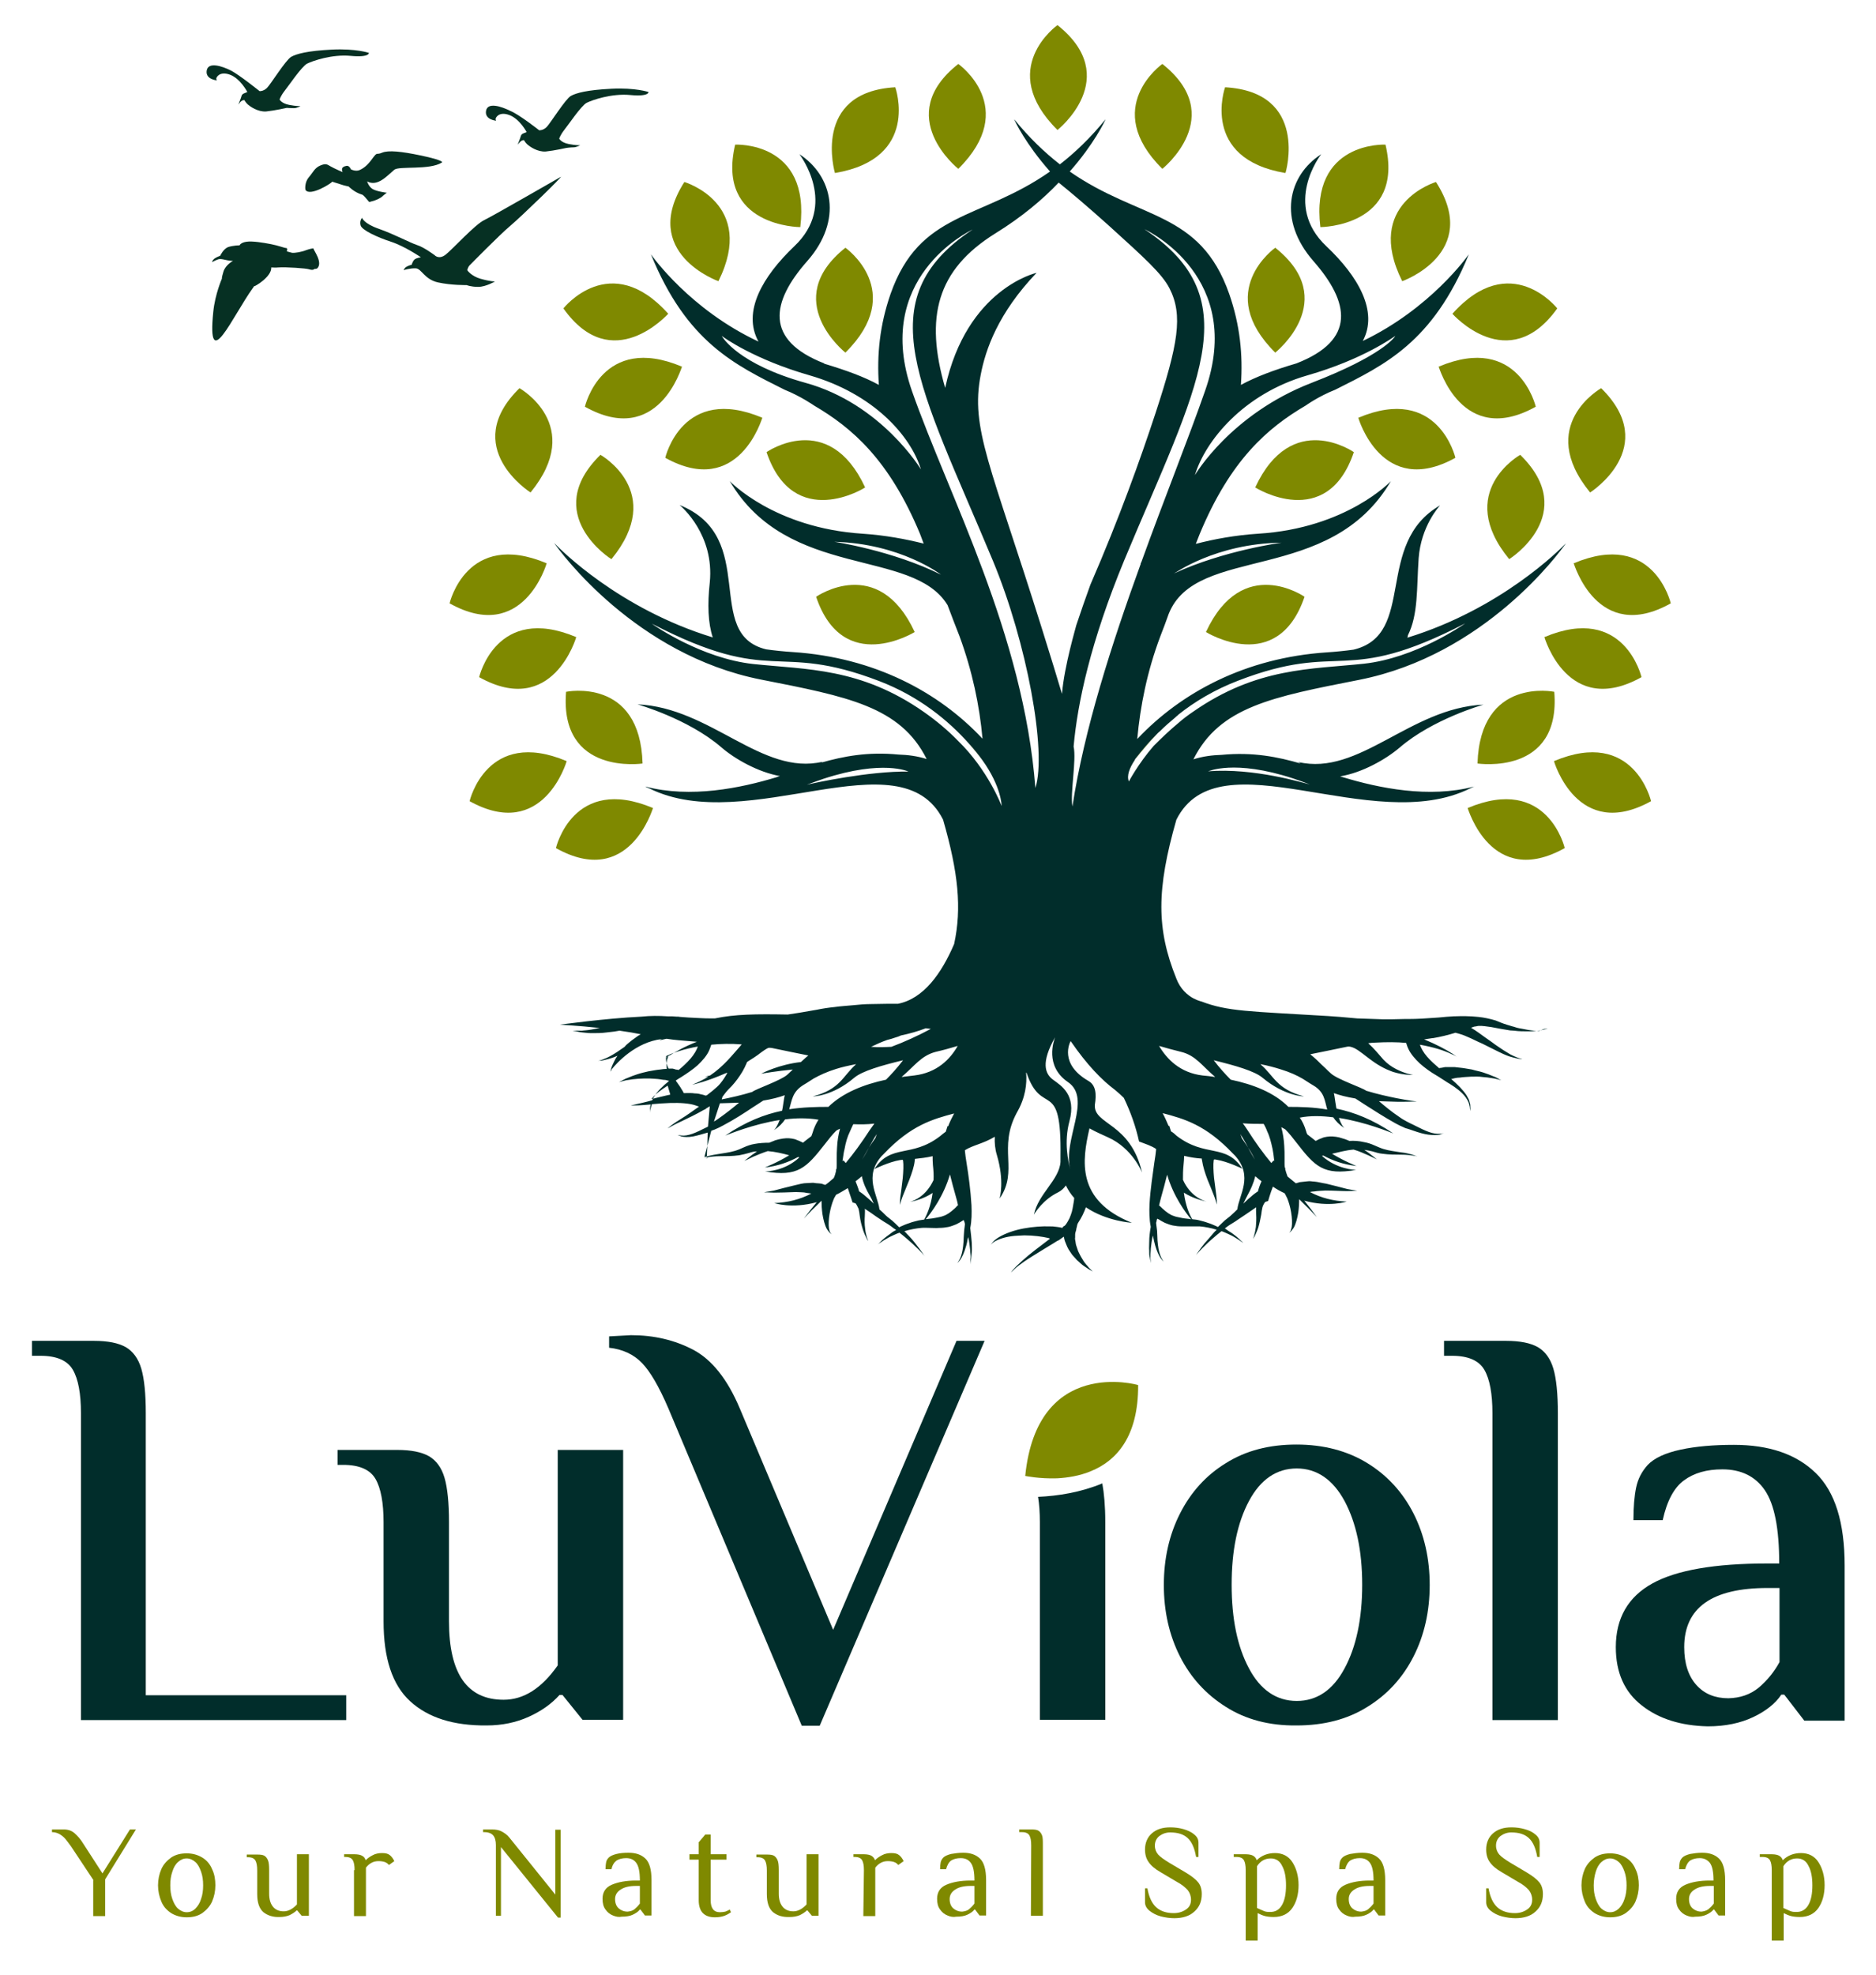 <?xml version="1.0" encoding="utf-8"?>
<!-- Generator: Adobe Illustrator 21.0.0, SVG Export Plug-In . SVG Version: 6.00 Build 0)  -->
<svg version="1.1" id="Layer_1" xmlns="http://www.w3.org/2000/svg" xmlns:xlink="http://www.w3.org/1999/xlink" x="0px" y="0px"
	 viewBox="0 0 628 660.8" style="enable-background:new 0 0 628 660.8;" xml:space="preserve">
<style type="text/css">
	.st0{fill:#7F8900;}
	.st1{fill:#012D2B;}
	.st2{fill:#063023;}
</style>
<g>
	<path class="st0" d="M354,8.4c0,0-20.7,14.6,0,35.1C354,43.5,376.1,26,354,8.4z"/>
	<path class="st0" d="M389.1,21.4c0,0-20.7,14.6,0,35.1C389.1,56.5,411.2,38.9,389.1,21.4z"/>
	<path class="st0" d="M536,129.9c0,0-22.1,12.4-3.7,34.9C532.3,164.8,556.1,149.7,536,129.9z"/>
	<path class="st0" d="M508.9,152.2c0,0-22.1,12.4-3.7,34.9C505.2,187.2,529.1,172,508.9,152.2z"/>
	<path class="st0" d="M426.9,82.9c0,0-20.7,14.6,0,35.1C426.9,118,449,100.5,426.9,82.9z"/>
	<path class="st0" d="M463.8,48.4c0,0-25.3-1.3-21.8,27.6C442,76,470.3,75.9,463.8,48.4z"/>
	<path class="st0" d="M480.7,60.9c0,0-24.3,7.2-11.3,33.2C469.4,94.1,496,84.7,480.7,60.9z"/>
	<path class="st0" d="M453.2,151.3c0,0-20.8-14.5-33,11.8C420.2,163.2,444.2,178.1,453.2,151.3z"/>
	<path class="st0" d="M436.7,199.7c0,0-20.8-14.5-33,11.8C403.7,211.5,427.6,226.4,436.7,199.7z"/>
	<path class="st0" d="M520.3,231.5c0,0-24.8-5.1-25.7,24C494.7,255.5,522.6,259.7,520.3,231.5z"/>
	<path class="st0" d="M521.3,103.2c0,0-15.7-19.9-35.1,1.8C486.2,105,504.9,126.2,521.3,103.2z"/>
	<path class="st0" d="M523.8,283.8c0,0-5.7-24.7-32.5-13.4C491.4,270.4,499.1,297.6,523.8,283.8z"/>
	<path class="st0" d="M552.7,268.1c0,0-5.7-24.7-32.5-13.4C520.2,254.7,528,281.8,552.7,268.1z"/>
	<path class="st0" d="M559.3,201.9c0,0-5.7-24.7-32.5-13.4C526.9,188.5,534.7,215.7,559.3,201.9z"/>
	<path class="st0" d="M549.5,226.6c0,0-5.7-24.7-32.5-13.4C517,213.2,524.8,240.4,549.5,226.6z"/>
	<path class="st0" d="M487.2,153.2c0,0-5.7-24.7-32.5-13.4C454.7,139.8,462.5,166.9,487.2,153.2z"/>
	<path class="st0" d="M514.1,136.1c0,0-5.7-24.7-32.5-13.4C481.7,122.7,489.4,149.9,514.1,136.1z"/>
	<path class="st0" d="M410.1,29.2c0,0-8.5,23.9,20.2,28.7C430.4,57.9,438.3,30.8,410.1,29.2z"/>
	<path class="st0" d="M380.1,254c2-3,4.8-6,7.5-8.6C384.7,248.3,382.3,251.2,380.1,254z"/>
	<path class="st0" d="M394.4,239.4L394.4,239.4c0,0.1-0.1,0.1-0.2,0.1C394.3,239.4,394.4,239.4,394.4,239.4z"/>
	<path class="st0" d="M320.8,21.4c0,0,20.7,14.6,0,35.1C320.8,56.5,298.6,38.9,320.8,21.4z"/>
	<path class="st0" d="M173.9,129.9c0,0,22.1,12.4,3.7,34.9C177.6,164.8,153.7,149.7,173.9,129.9z"/>
	<path class="st0" d="M201,152.2c0,0,22.1,12.4,3.7,34.9C204.6,187.2,180.8,172,201,152.2z"/>
	<path class="st0" d="M283,82.9c0,0,20.7,14.6,0,35.1C283,118,260.9,100.5,283,82.9z"/>
	<path class="st0" d="M246.1,48.4c0,0,25.3-1.3,21.8,27.6C267.8,76,239.6,75.9,246.1,48.4z"/>
	<path class="st0" d="M229.1,60.9c0,0,24.3,7.2,11.4,33.2C240.5,94.1,213.9,84.7,229.1,60.9z"/>
	<path class="st0" d="M256.6,151.3c0,0,20.8-14.5,33,11.8C289.7,163.2,265.7,178.1,256.6,151.3z"/>
	<path class="st0" d="M273.2,199.7c0,0,20.8-14.5,33,11.8C306.2,211.5,282.2,226.4,273.2,199.7z"/>
	<path class="st0" d="M189.5,231.5c0,0,24.8-5.1,25.6,24C215.2,255.5,187.2,259.7,189.5,231.5z"/>
	<path class="st0" d="M188.6,103.2c0,0,15.7-19.9,35.1,1.8C223.6,105,204.9,126.2,188.6,103.2z"/>
	<path class="st0" d="M186.1,283.8c0,0,5.7-24.7,32.5-13.4C218.5,270.4,210.7,297.6,186.1,283.8z"/>
	<path class="st0" d="M157.2,268.1c0,0,5.7-24.7,32.5-13.4C189.7,254.7,181.9,281.8,157.2,268.1z"/>
	<path class="st0" d="M150.5,201.9c0,0,5.7-24.7,32.5-13.4C183,188.5,175.2,215.7,150.5,201.9z"/>
	<path class="st0" d="M160.4,226.6c0,0,5.7-24.7,32.5-13.4C192.9,213.2,185.1,240.4,160.4,226.6z"/>
	<path class="st0" d="M222.7,153.2c0,0,5.7-24.7,32.5-13.4C255.1,139.8,247.4,166.9,222.7,153.2z"/>
	<path class="st0" d="M195.8,136.1c0,0,5.7-24.7,32.5-13.4C228.2,122.7,220.4,149.9,195.8,136.1z"/>
	<path class="st0" d="M299.7,29.2c0,0,8.5,23.9-20.2,28.7C279.5,57.9,271.5,30.8,299.7,29.2z"/>
	<path class="st0" d="M315.5,239.4L315.5,239.4c0,0.1,0.1,0.1,0.2,0.1C315.6,239.4,315.5,239.4,315.5,239.4z"/>
	<path class="st0" d="M328.7,254.3c-1.2-1.7-2.6-3.4-4.1-5.1c0.2,0.2,0.3,0.3,0.5,0.5C326.5,251.3,327.7,252.8,328.7,254.3z"/>
	<path class="st1" d="M515.2,345c-0.5,0-1.1-0.1-1.7-0.1c-1.3-0.1-2.8-0.4-4.3-0.7c-0.2,0-0.4-0.1-0.6-0.1l0,0
		c-0.6-0.1-1.2-0.3-1.8-0.5c-0.9-0.2-1.6-0.5-2.4-0.7c-1.3-0.4-2.5-0.9-3.7-1.4c-2-0.6-3.9-1-5.8-1.2c0,0,0,0,0,0h0
		c-2.8-0.3-5.5-0.3-8.2-0.2c0,0,0,0-0.1,0c-1.6,0.1-3.3,0.2-5,0.4c-0.5,0-1,0.1-1.5,0.1c-2.7,0.2-5.6,0.4-8.7,0.4h-0.1l-1.2,0
		l-4.4,0.1l-1.4,0h-1.3l-2.9-0.1c-1.9-0.1-3.9-0.1-5.8-0.2l-5.6-0.5c-1.5-0.1-2.9-0.2-4.2-0.3c-26.4-1.6-33.6-1.5-42.4-4.9
		c0,0,0,0-0.1,0c-0.7-0.2-1.5-0.5-2.2-0.9c0,0-0.1,0-0.1,0c-2.3-1.2-4.6-3.3-5.9-6.7c-6.7-16.6-6.7-29.8,0-53.2
		c14.3-28.5,65.4,5.9,98.4-10.5c0.8-0.4,1.3-0.6,1.3-0.6c-15.2,4-32,0.5-43.9-3.1c-0.3-0.1-0.7-0.2-1-0.3c7.4-1.2,15.3-5.7,19.9-9.6
		c11.1-9.6,28.1-14.4,28.1-14.4c-24.6,1.1-41.6,24-62,19.2l0.8,0.5c-7.6-2.2-15.9-3.9-26.4-2.9c-3.2,0.1-6.4,0.5-9.5,1.5
		c8.8-17.6,26.5-20.9,55.5-26.6c42-8.3,67-42.5,69.2-45.7c-2.1,2.2-21.8,22-53.1,31.6c0.1-0.2,0.2-0.5,0.2-0.8
		c3.5-7,2.9-15.7,3.6-25.8c0.8-10.7,6.8-17.3,7.2-17.7c-22.3,12.8-7.7,43.2-29,48.3c-2.9,0.4-5.9,0.7-8.9,0.9
		c-27.2,1.8-48.8,13.4-63.5,29c1-11,3.3-22.6,7.7-34.3c1-2.5,1.9-5,2.8-7.5c9.2-23.5,54-9.6,74.4-44.5c0,0-14.8,15.8-44.5,17.6
		c-7.6,0.5-14.7,1.8-20.8,3.4c0.4-1.1,0.9-2.2,1.3-3.3c10.3-24.8,22.7-35.5,35.5-43c0,0,4.3-3.1,9.9-5.3
		c16.5-8.3,32.6-15.8,44.7-45.3c-0.5,0.7-12.9,18.2-35.5,29c5.3-9.9-1.6-21.7-12.2-31.7c-14.7-13.9-2-30.5-1.7-30.8
		c-11.1,7.1-14.7,22-2.6,35.8s14.3,26.4-5.7,34.2l0,0c-7.5,2.2-13.6,4.5-18.6,7.2c0.7-10.1-0.3-20-3.9-30.4c-9.8-28-30-24.7-53.4-41
		c8.2-9.3,11.7-16.8,12-17.5c-5.2,6.4-10.3,11.2-15.3,15.1c-5-3.9-10.2-8.8-15.3-15.1c0.3,0.8,3.8,8.2,12,17.5
		c-23.4,16.4-43.6,13.1-53.4,41c-3.6,10.4-4.6,20.3-3.9,30.4c-4.9-2.7-11-4.9-18.3-7.1l0-0.1c-20-7.8-17.8-20.5-5.7-34.2
		s8.5-28.6-2.6-35.8c0.2,0.3,13,16.9-1.7,30.8c-10.6,10.1-17.5,21.9-12,31.9c-22.9-10.7-35.5-28.5-36-29.2
		c12,29.5,28.2,37,44.7,45.3c5.5,2.2,9.9,5.3,9.9,5.3c12.8,7.5,25.2,18.2,35.5,43c0.4,1.1,0.8,2.1,1.2,3.2c-6-1.5-12.9-2.8-20.4-3.3
		c-29.7-1.9-44.5-17.6-44.5-17.6c19.5,33.2,61.2,22.2,72.9,41.5c1.3,3.4,2.6,6.9,4,10.4c4.3,11.7,6.7,23.2,7.7,34.3
		c-14.6-15.6-36.2-27.2-63.5-29c-3.1-0.2-6-0.5-8.9-0.9c-21.4-5.1-2.1-37.5-29-48.3c0.6,0.5,11.7,9.9,10.1,25.9
		c-0.8,7.3-0.6,13.6,1,18.4c-31.4-9.6-51-29.4-53.1-31.6c2.2,3.2,27.3,37.4,69.2,45.7c29,5.7,46.7,9,55.5,26.6
		c-3.1-1-6.3-1.4-9.5-1.5c-10.2-1-18.4,0.6-25.8,2.7l0.5-0.3c-20.4,4.8-37.4-18.1-62-19.2c0,0,17,4.8,28.1,14.4
		c4.5,3.9,12.3,8.3,19.6,9.6c-0.4,0.1-0.8,0.2-1.2,0.4c-11.9,3.6-28.7,7.1-43.9,3.1c0,0,0.4,0.3,1.3,0.6c33,16.4,84.1-18,98.4,10.5
		c5.1,17.7,6.3,29.6,3.7,41.6c-4.2,9.8-10.2,18.3-18.8,20h-0.3l-1.5,0c-0.2,0-0.7,0-0.8,0h-0.7l-5.9,0.1c-1.9,0-4,0.2-6,0.4
		c-2,0.2-4.1,0.3-6.1,0.6c-2,0.2-4,0.5-5.9,0.9l-5.8,1c-1.3,0.2-2.6,0.4-3.9,0.6c-10.7-0.2-17.7-0.1-24.4,1.3l-1.2,0h-0.1
		c-2.7,0-5.1-0.2-7.5-0.3l-2.7-0.2c0,0-0.1,0-0.1,0c-0.4-0.1-0.8-0.1-1.3-0.1c-0.8-0.1-1.8-0.1-2.7-0.1c-0.1,0-0.2,0-0.2,0
		c-3-0.2-5.8-0.2-8.7,0.1c-12.5,0.6-27.4,2.7-27.4,2.7s6.1,0.3,13.4,1.1c-0.2,0-0.4,0.1-0.6,0.1c-1.5,0.3-3,0.6-4.3,0.7
		c-0.6,0-1.2,0.2-1.7,0.1h-1.3c-0.8,0-1.2,0-1.2,0s0.4,0.1,1.2,0.2c0.4,0.1,0.8,0.2,1.3,0.3c0.5,0.1,1.1,0.1,1.8,0.2
		c1.3,0.2,2.8,0.1,4.5,0.1c0.8,0,1.6-0.1,2.5-0.2c0.8-0.1,1.7-0.2,2.6-0.3c0.6-0.1,1.2-0.2,1.8-0.3c1.3,0.2,2.6,0.4,3.9,0.6l3.2,0.6
		c-0.6,0.3-1.2,0.7-1.7,1.1c-0.9,0.6-1.8,1.3-2.6,2c-0.4,0.3-0.8,0.7-1.1,1.1c0,0,0,0,0,0c-1.7,1.2-3.3,2.3-4.8,3.1
		c-0.6,0.3-1.1,0.6-1.7,0.8c-0.5,0.2-0.9,0.4-1.3,0.5c-0.6,0.2-1,0.3-1.1,0.3c0.2,0,0.6-0.1,1.2-0.1c0.4,0,0.9-0.2,1.4-0.3
		c0.5-0.1,1.1-0.3,1.8-0.5c0.7-0.2,1.4-0.5,2.1-0.8c-0.1,0.1-0.1,0.2-0.2,0.3c-0.5,0.7-0.8,1.4-1.1,2c-0.3,0.6-0.5,1.1-0.7,1.6
		c-0.1,0.2-0.1,0.4-0.1,0.5c-0.1,0.2-0.1,0.3-0.2,0.5c0,0,0.1-0.1,0.1-0.1c-0.1,0.2-0.1,0.4-0.1,0.5c0.1-0.1,0.2-0.4,0.4-0.8
		c1.5-1.9,7.9-9.1,16.8-10.1c-0.3,0.1-0.5,0.2-0.8,0.4c0.2,0,1-0.2,2.3-0.5c1.4,0.2,2.8,0.4,4.1,0.5l6,0.5h0.1
		c-4.1,1.6-7.3,3.4-9.3,4.7c0.1-0.2,0.1-0.3,0.1-0.4c-0.1,0.1-0.1,0.3-0.3,0.5c-0.6,0.4-1,0.7-1.4,0.9c0.4-0.2,0.8-0.5,1.3-0.7
		c-0.2,0.4-0.4,0.9-0.5,1.6c-0.1,0.7-0.1,1.6,0,2.5h-0.3c-0.6,0-1.2,0.1-1.9,0.2c-1.3,0.1-2.6,0.4-3.9,0.6c-1.3,0.3-2.6,0.6-3.8,1
		c-1.2,0.4-2.3,0.8-3.2,1.2c-0.9,0.3-1.6,0.8-2.1,1c-0.4,0.2-0.6,0.3-0.8,0.4c0.1,0,0.4-0.1,0.8-0.2c0.5-0.1,1.3-0.4,2.3-0.5
		c1-0.2,2.1-0.3,3.3-0.4c1.2-0.1,2.5-0.1,3.8-0.1c1.3,0.1,2.5,0.1,3.7,0.3c0.6,0.1,1.1,0.2,1.7,0.2c0.5,0.1,0.9,0.2,1.2,0.3
		c-2.1,1.7-4,3.5-5.1,5.4c-0.2,0.4-0.4,0.8-0.6,1.1c-1.1,0.3-2.2,0.6-3.1,0.8c-2.4,0.6-4.1,0.9-4.1,0.9s1.7,0.1,4.2-0.1
		c0.8-0.1,1.6-0.1,2.5-0.2c-0.1,0.5-0.2,1-0.2,1.4c0,0.8,0.1,1.2,0.1,1.4c0-0.2-0.1-0.7,0.1-1.4c0.1-0.4,0.2-0.9,0.4-1.5
		c1.9-0.2,4-0.3,6.1-0.4c3.3-0.1,6.5,0.1,8.5,0.8c0.5,0.2,0.9,0.3,1.2,0.4c-2.1,1.5-4.2,3-6,4.1c-2.5,1.5-4.1,2.8-4.5,3.2
		c0.4-0.2,2.2-1.3,4.9-2.5c2.1-1,4.8-2.3,7.4-3.8c0.2,0.1,0.5-0.3,0.5-0.3c0.4-0.3,0.9-0.5,1.3-0.8c-0.2,2-0.4,4.4-0.6,6.8l-0.4,0.2
		c-1.8,0.9-3.4,1.7-4.8,2.2s-2.7,0.7-3.6,0.6c-0.7-0.1-1.1-0.2-1.3-0.2c0,0,0.1,0.1,0.2,0.1c0.2,0.1,0.6,0.2,1,0.4
		c0.9,0.2,2.3,0.3,3.9,0c1.5-0.3,3.2-0.8,4.9-1.3c-0.1,3.5-0.2,6.8-0.3,8.2c-0.4,0.2-0.7,0.2-0.8,0.3c0.1,0,0.4-0.1,0.8-0.2
		c0,0.4,0,0.6,0,0.6s0.1-0.2,0.1-0.6c1-0.2,2.6-0.4,4.7-0.4c1.7,0,3.8,0,6-0.3c1.1-0.2,2.4-0.5,3.4-0.8c0.9-0.3,1.8-0.5,2.6-0.5
		c-0.6,0.4-1.2,0.9-1.7,1.2c-1.4,1.1-2.3,1.8-2.5,2c0.3-0.1,1.4-0.7,2.9-1.4c1.4-0.6,3.1-1.3,4.9-1.9c2.5,0.2,5,0.8,7.2,1.4
		c-4.3,2.6-8.2,4.1-8.2,4.1c4.4-0.5,8-1.8,11.1-3.5l0.5,0.1c-4.9,4.6-10.9,4.7-11.5,4.7c11,1.9,13.8-1.2,20-9.1
		c1.3-1.7,2.5-3.2,3.8-4.5c0.4-0.3,0.9-0.5,1.3-0.7c-0.5,1.8-0.9,4-1,6.3c-0.1,1.2-0.1,2.5-0.1,3.8v1.9c0,0.4,0,1.1-0.1,1.5
		c0,0-0.3,0.4-0.1,0.5c-0.2,0.8-0.4,1.7-0.8,2.5c-0.9,0.8-1.8,1.6-2.8,2.3c-0.2,0-0.5-0.1-0.7-0.2c-0.2-0.1-0.4-0.1-0.6-0.2
		c-0.3,0-0.6-0.1-0.9-0.1c-0.6,0-1.2-0.1-1.9-0.2c-0.7,0-1.3,0.1-2,0.1c-1.4,0-2.7,0.4-4,0.7c-2.6,0.6-5.2,1.3-7.1,1.8
		c-1,0.2-1.8,0.3-2.4,0.4c-0.6,0.1-0.9,0.2-0.9,0.2s0.3,0,0.9,0c0.6,0,1.4,0.1,2.4,0.1c2,0,4.7-0.1,7.3-0.2c1.3,0.1,2.6,0,3.7,0.3
		c0.5,0.1,1,0.1,1.5,0.2c-3.8,2-7.9,3-12.4,3.2c0,0,5.8,2,14.2-0.3c-0.1,0.2-0.3,0.3-0.4,0.5c-2.2,2.6-3.5,4.5-3.9,5
		c0.4-0.4,1.9-2.2,4.4-4.5c0.5-0.5,1-1,1.5-1.5c0,1.3,0.1,2.9,0.3,4.4c0.3,1.9,0.8,3.8,1.5,5.1c0.4,0.6,0.8,1.1,1.1,1.4
		c0.4,0.2,0.5,0.4,0.5,0.4s-0.1-0.2-0.4-0.5c-0.2-0.3-0.4-0.9-0.5-1.5c-0.2-1.3-0.1-3.1,0.2-4.9c0.3-1.8,0.8-3.5,1.3-4.7
		c0.2-0.6,0.5-1,0.6-1.2c0.2-0.4,0.3-0.5,0.3-0.5l0,0c1.3-0.6,2.5-1.4,3.9-2.2c0.8,2.3,1.6,4.8,1.6,4.8s0.1,0,0.4,0.1
		c0.3,0.1,0.3,0.1,0.6,0.2c0.1,0,0.8,1.3,1,1.8c0.2,0.8,0.3,1.5,0.4,2.4c0.2,1.6,0.6,3.1,1,4.4c0.4,1.3,0.9,2.3,1.2,2.9
		c0.3,0.6,0.5,1,0.6,1c0-0.1-0.2-0.5-0.4-1.1c-0.2-0.7-0.5-1.8-0.6-3c-0.2-1.3-0.2-2.8-0.1-4.3c0-0.7,0.1-1.5,0-2.3
		c1.1,0.7,2.4,1.6,3.8,2.6c0.8,0.5,1.6,1.1,2.4,1.6c0.8,0.5,1.7,1,2.5,1.6c0.6,0.5,1.2,0.9,1.8,1.3c-0.1,0-0.1,0.1-0.2,0.1
		c-0.8,0.4-1.5,0.9-2.1,1.4c-0.6,0.4-1.2,0.9-1.7,1.3c-0.5,0.4-0.9,0.8-1.2,1.1c-0.5,0.5-0.8,0.8-1,0.9c0.2-0.1,0.5-0.3,1.1-0.7
		c0.4-0.2,0.8-0.6,1.4-0.9s1.1-0.7,1.8-1c0.7-0.3,1.4-0.7,2.2-1c0.2-0.1,0.5-0.2,0.8-0.3c0.5,0.4,1,0.8,1.5,1.2
		c1.4,1.2,2.7,2.3,3.7,3.3c2,1.8,3.1,3.2,3.3,3.5c-0.2-0.2-1.1-1.8-2.8-3.9c-0.9-1.2-2-2.5-3.3-3.8c-0.2-0.3-0.5-0.5-0.8-0.8
		c0,0,0.1,0,0.1,0c0.9-0.3,1.8-0.5,2.8-0.7c0.9-0.2,1.9-0.3,2.8-0.4c0.9-0.1,2.1,0,3,0c1,0,2,0.1,3,0c1,0,2-0.1,3-0.3
		c1-0.2,1.9-0.6,2.7-0.9c0.8-0.4,1.5-0.8,2.1-1.2c0.1-0.1,0.2-0.2,0.4-0.2c0.1,0.2,0.1,0.4,0.2,0.5c0.1,0.3,0.2,0.6,0.2,0.9
		c0,0,0,0,0,0c0,0.3-0.1,0.6-0.1,0.9c-0.2,1.2-0.2,2.4-0.3,3.4c0,1.1-0.1,2-0.2,3c-0.2,1.8-0.6,3.3-1.1,4.3
		c-0.4,0.7-0.7,1.2-0.8,1.4c0.2-0.2,0.5-0.6,1-1.2c0.6-0.9,1.3-2.4,1.8-4.2c0.3-0.9,0.5-1.9,0.7-3c0-0.1,0.1-0.2,0.1-0.3
		c0.2,0.7,0.3,1.4,0.4,2.1c0.1,1.1,0.3,2,0.3,2.9c0.1,0.9,0.2,1.6,0.1,2.2c0,1.3-0.1,2-0.1,2s0.1-0.7,0.3-2c0.1-0.6,0.1-1.4,0.2-2.3
		c0.1-0.9,0-1.9,0-3c-0.1-1.5-0.3-3.1-0.5-4.9c0,0,0,0,0-0.1c0.5-2.5,0.5-5,0.4-7.6c-0.3-5.1-1-10.1-1.6-13.8
		c-0.3-1.8-0.5-3.3-0.6-4.4v-0.2c2.7-1.7,6.2-2.2,10-4.5c-0.1,2,0.1,4.2,0.7,6.1c2.6,8.8,1,14.2,0.9,14.6c6.5-9.4-0.7-16.8,5.8-28.8
		c2.9-5,3.4-9.7,3.1-13.3c0,0,0.1-0.1,0.1-0.1c5.2,15.4,11.8,1.1,11.4,28.2c0,0.6,0,1.1,0,1.7c-0.4,6.1-7.5,10.7-8.9,17.7
		c0.3-0.6,3.1-5.1,8.1-7.5c1-0.5,1.9-1.3,2.6-2.3c0.8,1.6,1.7,3,2.8,4.2c0,0.2-0.1,0.5-0.1,0.9c-0.2,0.9-0.3,2.2-0.7,3.7
		c-0.2,0.7-0.5,1.5-0.8,2.2c-0.4,0.8-0.8,1.5-1.4,2.3c-0.1,0-0.1,0.1-0.2,0.2c0,0-0.7,0.2-0.7,0.7v0c0,0,0,0,0,0s-0.4-0.1-1-0.2
		c-0.4-0.1-0.9-0.1-1.5-0.2c-0.5-0.1-1.1-0.1-1.7-0.1c-2.5-0.1-5.7,0.1-8.9,0.7c-1.6,0.3-3.1,0.7-4.5,1.2c-1.4,0.5-2.7,1.1-3.7,1.7
		c-1,0.6-1.8,1.3-2.2,1.8c-0.4,0.5-0.6,0.8-0.7,0.8c0.1,0,0.3-0.3,0.8-0.7c0.5-0.4,1.4-0.9,2.5-1.3c1.1-0.4,2.3-0.7,3.7-0.9
		c1.4-0.2,2.9-0.2,4.4-0.3c3,0,6,0.4,8.1,0.9c0.2,0.1,0.3,0.1,0.5,0.2c-3.4,2.6-6.8,5.1-9.2,7.3c-1.2,1.1-2.3,2.1-2.9,2.8
		c-0.6,0.6-0.9,1.1-0.9,1.2c0.1-0.1,0.4-0.5,1.1-1.1c0.7-0.7,1.8-1.5,3.2-2.5c2.7-1.9,11-6.8,11.2-7c0.2,0.1,1.5-1,2-1.3
		c0,0,0.1,0,0.1-0.1c0.1,0.3,0.1,0.6,0.2,0.9c0.1,0.6,0.4,1.1,0.6,1.7c0.2,0.5,0.5,1.2,0.8,1.7c0.3,0.5,0.7,1,1,1.5
		c0.3,0.5,0.8,0.9,1.2,1.4c0.4,0.5,0.8,0.9,1.2,1.2c0.8,0.8,1.6,1.4,2.4,1.9c0.7,0.5,1.4,0.9,1.8,1.1c0.4,0.2,0.6,0.3,0.7,0.4
		c0,0-0.3-0.2-0.6-0.5c-0.4-0.4-0.9-0.8-1.4-1.5c-0.6-0.6-1.2-1.4-1.7-2.3c-0.3-0.4-0.5-0.9-0.8-1.4c-0.2-0.5-0.5-0.9-0.7-1.5
		c-0.2-0.5-0.3-1-0.5-1.5c-0.2-0.5-0.2-1-0.3-1.5c-0.1-0.5-0.2-0.9-0.1-1.3c0-0.4,0-0.7,0-1c0-0.3,0.1-0.7,0.2-1
		c0.1-0.3,0.2-0.6,0.2-0.9c0.1-0.5,0.2-0.8,0.2-0.8s0.1-0.8,0.4-1.2c0.6-0.9,1.1-1.8,1.5-2.6c0.5-1,0.8-1.8,1.1-2.6
		c6.9,4.7,15.4,5.2,15.4,5.2c-18.7-7.5-16.7-20.8-14.2-31.6c2.1,1.2,4.5,2.2,6.2,3c8.3,3.7,11.4,11.8,11.4,11.8
		c-3.9-16.9-16.3-15.9-15.8-22.7c0.6-3.7,0.3-6.6-2.2-8c-9.8-5.7-6.2-12.8-5.9-13.3h0c5.5,8,10.4,13,14.8,16.3
		c1.1,0.9,2.1,1.8,3,2.7c2.3,4.8,4,9.6,5.1,14.6c2.1,0.8,4.1,1.4,5.7,2.5v0.2c-0.1,1.1-0.3,2.6-0.6,4.4c-0.5,3.7-1.3,8.7-1.6,13.8
		c-0.1,2.5-0.1,5.1,0.4,7.6c0,0,0,0,0,0.1c-0.3,1.7-0.5,3.4-0.5,4.9c0,1.1-0.1,2.1,0,3c0,0.9,0,1.7,0.2,2.3c0.2,1.1,0.3,1.8,0.3,1.9
		c0-0.2,0-0.8-0.1-2c0-0.6,0-1.4,0.1-2.2c0-0.9,0.2-1.8,0.3-2.9c0.1-0.7,0.3-1.4,0.4-2.1c0,0.1,0.1,0.2,0.1,0.3c0.2,1,0.4,2,0.7,3
		c0.5,1.8,1.2,3.3,1.8,4.2c0.5,0.7,0.9,1.1,1,1.2c-0.1-0.2-0.4-0.6-0.8-1.4c-0.5-1-0.9-2.5-1.1-4.3c-0.1-0.9-0.2-1.9-0.2-3
		c0-1-0.1-2.2-0.3-3.4c0-0.3-0.1-0.6-0.1-0.9c0,0,0,0,0,0c0.1-0.3,0.2-0.6,0.2-0.9c0.1-0.2,0.1-0.4,0.2-0.5c0.1,0.1,0.2,0.2,0.4,0.2
		c0.6,0.4,1.3,0.8,2.1,1.2c0.8,0.3,1.7,0.7,2.7,0.9c1,0.2,2,0.3,3,0.3c1,0,2,0,3,0c0.9,0,2,0,3,0c1,0.1,1.9,0.2,2.8,0.4
		c1,0.2,1.9,0.4,2.8,0.7c0,0,0.1,0,0.1,0c-0.3,0.3-0.5,0.5-0.8,0.8c-1.2,1.4-2.3,2.7-3.3,3.8c-1.7,2.1-2.7,3.7-2.8,3.9
		c0.2-0.3,1.4-1.7,3.3-3.5c1-1,2.3-2.1,3.7-3.3c0.5-0.4,1-0.8,1.5-1.2c0.3,0.1,0.5,0.2,0.8,0.3c0.8,0.3,1.5,0.7,2.2,1
		c0.7,0.3,1.3,0.7,1.8,1c0.5,0.3,1,0.6,1.4,0.9c0.5,0.4,0.9,0.6,1.1,0.7c-0.1-0.1-0.5-0.4-1-0.9c-0.3-0.3-0.7-0.7-1.2-1.1
		c-0.5-0.4-1-0.8-1.7-1.3c-0.7-0.4-1.4-0.9-2.1-1.4c-0.1,0-0.1-0.1-0.2-0.1c0.6-0.5,1.2-0.9,1.8-1.3c0.8-0.5,1.7-1,2.5-1.6
		c0.8-0.5,1.6-1.1,2.4-1.6c1.4-1,2.7-1.8,3.8-2.6c-0.1,0.8,0,1.6,0,2.3c0.1,1.6,0,3.1-0.1,4.3c-0.2,1.3-0.4,2.3-0.6,3
		c-0.2,0.6-0.3,1-0.4,1.1c0.1-0.1,0.3-0.5,0.6-1c0.3-0.7,0.8-1.7,1.2-2.9c0.4-1.3,0.7-2.8,1-4.4c0.1-0.8,0.2-1.6,0.4-2.4
		c0.1-0.5,0.8-1.8,1-1.8c0.3-0.1,0.3-0.1,0.6-0.2c0.2,0,0.3-0.1,0.3-0.1s0.7-2.5,1.6-4.8c1.3,0.9,2.6,1.6,3.9,2.2l0,0
		c0,0,0.1,0.2,0.3,0.5c0.1,0.2,0.3,0.6,0.6,1.2c0.5,1.2,1,2.9,1.3,4.7c0.3,1.8,0.4,3.6,0.2,4.9c-0.2,0.7-0.3,1.2-0.5,1.5
		c-0.2,0.3-0.4,0.5-0.4,0.5s0.2-0.2,0.5-0.4c0.3-0.3,0.7-0.8,1.1-1.4c0.7-1.3,1.2-3.2,1.5-5.1c0.2-1.5,0.3-3.1,0.3-4.4
		c0.5,0.5,1,1,1.5,1.5c2.4,2.3,4,4.1,4.4,4.5c-0.3-0.4-1.7-2.4-3.8-5c-0.1-0.2-0.3-0.3-0.4-0.5c8.4,2.3,14.2,0.3,14.2,0.3
		c-4.5-0.2-8.5-1.2-12.3-3.2c0.4-0.1,1-0.2,1.5-0.2c1.1-0.2,2.4-0.2,3.7-0.3c2.6,0,5.3,0.2,7.3,0.2c1,0,1.9-0.1,2.4-0.1
		c0.6,0,0.9,0,0.9,0s-0.3-0.1-0.9-0.2c-0.6-0.1-1.4-0.2-2.4-0.4c-2-0.5-4.5-1.2-7.1-1.8c-1.4-0.2-2.7-0.6-4-0.7
		c-0.7,0-1.3-0.2-2-0.1c-0.7,0.1-1.3,0.1-1.9,0.2c-0.3,0-0.6,0.1-0.9,0.1c-0.2,0-0.4,0.1-0.6,0.2c-0.3,0-0.5,0.1-0.7,0.2
		c-0.9-0.7-1.8-1.5-2.8-2.3c-0.3-0.8-0.6-1.7-0.8-2.5c0.2-0.1-0.1-0.5-0.1-0.5c-0.1-0.4-0.1-1.2-0.1-1.5v-1.9c0-1.3,0-2.5-0.1-3.8
		c-0.1-2.2-0.5-4.5-1-6.3c0.4,0.2,0.9,0.5,1.3,0.7c1.3,1.3,2.5,2.8,3.8,4.5c6.2,8,9,11,20,9.1c-0.5,0-6.5-0.2-11.5-4.7l0.5-0.1
		c3.1,1.7,6.7,3,11.1,3.5c0,0-3.9-1.5-8.2-4.1c2.2-0.5,4.7-1.2,7.2-1.4c1.8,0.5,3.5,1.3,4.9,1.9c1.6,0.7,2.7,1.3,2.9,1.4
		c-0.2-0.2-1.2-1-2.5-2c-0.5-0.4-1.1-0.8-1.7-1.2c0.9,0.1,1.8,0.3,2.7,0.5c1,0.3,2.2,0.7,3.4,0.8c2.2,0.3,4.3,0.3,6,0.3
		c2.1,0,3.7,0.2,4.7,0.4l0,0c0,0,0.1,0,0.1,0c0.5,0.1,0.8,0.2,0.8,0.2c-0.1,0-0.4-0.2-0.8-0.3c-0.1,0-0.1,0-0.2-0.1
		c-1-0.3-2.5-0.8-4.6-1c-1.7-0.3-3.8-0.5-5.7-1.1c-1-0.3-1.8-0.7-3-1.2c-1.1-0.5-2.3-0.9-3.5-1.1c-1.7-0.4-3.3-0.5-4.9-0.4
		c0,0,0,0,0,0c-0.5-0.2-0.9-0.4-1.5-0.6c-0.7-0.2-1.3-0.4-2-0.6c-1.4-0.3-2.8-0.4-4-0.2c-0.6,0.1-1.2,0.2-1.8,0.5
		c-0.6,0.2-1,0.4-1.2,0.5c-0.5,0.3-0.8,0.4-0.8,0.4s-1.1-0.9-2.8-2.2c-0.2-0.4-0.3-0.7-0.4-1.1c-0.5-1.7-1.2-3.2-2.1-4.5
		c3.5-0.7,7.4-0.6,11.2-0.1c0.8,1.2,1.9,2.4,3.7,3.6c-0.3-0.3-1.1-1.2-1.8-3.4c9,1.4,17.1,4.8,18.2,5.2c-6.9-4.7-13.2-7.1-19-8.3
		c-0.1-0.3-0.2-0.7-0.2-1c-0.3-1.6-0.4-3-0.7-4.2c1.9,0.7,4.2,1.3,7.2,1.8c0.8,0.5,2,1.3,3.4,2.2c2.7,1.7,6.2,4,10,6.1
		c0.9,0.5,1.9,1,2.9,1.4c0.3,0.2,0.7,0.3,1.1,0.4c0.6,0.2,1.3,0.4,1.8,0.6c0.1,0,0.2,0.1,0.3,0.1c1.7,0.6,3.4,1.1,4.9,1.3
		c1.6,0.2,3,0.2,3.9,0c0.4-0.2,0.8-0.3,1-0.4c0.1,0,0.2-0.1,0.2-0.1c-0.2,0.1-0.6,0.2-1.3,0.2c-0.9,0.1-2.2-0.1-3.6-0.6
		c-1.4-0.5-3-1.3-4.8-2.2c-0.2-0.1-0.3-0.2-0.4-0.2c-0.8-0.4-1.5-0.7-2.2-1.1c-0.3-0.2-0.6-0.3-0.9-0.5c-0.6-0.3-1.1-0.7-1.7-1.1
		c-2.4-1.6-4.7-3.5-6.7-5.2c1.9,0.1,4,0.1,6.3,0.2c2,0,4.1,0,6.4-0.1c0,0-2.8-0.3-6.8-1.1l0,0c-3-0.6-6.6-1.4-10.2-2.5
		c-1.2-1-9.7-3.8-11.8-5.8c-0.6-0.5-1.2-1.1-1.8-1.7c-0.9-0.8-1.8-1.7-2.6-2.5c-0.8-0.8-1.7-1.5-2.5-2.2c3.7-0.7,7.7-1.6,12.2-2.5
		c0.4-0.1,0.9-0.1,1.3,0l0,0c3.3,0.7,6.8,5.6,13.4,8.1l0,0c0.2,0.1,0.5,0.2,0.8,0.3c0,0,0,0,0,0h0c1.6,0.5,3.5,0.9,5.5,1
		c0.4,0,0.8,0,1.2,0c0,0-0.7-0.1-1.8-0.4c0,0,0,0,0,0c-2-0.6-5.5-1.9-8.1-4.7c-1.5-1.7-3.1-3.7-5.1-5.5c0.9-0.1,1.7-0.2,2.5-0.2
		c3.7-0.2,7.1-0.2,10.2,0.1c0.2,0.6,0.4,1.3,0.7,1.9c0.8,1.8,2.3,3.5,3.9,5c1.7,1.5,3.5,2.8,5.4,3.9c0.7,0.4,1.3,0.8,1.9,1.2l0,0
		c0,0,0,0,0,0l1.1,0.7c0.5,0.3,1,0.7,1.6,1c2.1,1.3,3.9,2.7,5.1,4.2c0.1,0.2,0.2,0.3,0.3,0.4c0.3,0.5,0.6,0.9,0.8,1.4
		c0,0.1,0.1,0.1,0.1,0.2c0.2,0.5,0.3,1,0.4,1.5c0.1,0.7,0.1,1.2,0.1,1.4c0-0.2,0.2-0.7,0.1-1.4c0-0.4,0-0.9-0.2-1.4l0,0
		c0-0.1-0.1-0.2-0.1-0.4c-0.1-0.3-0.2-0.7-0.4-1c-0.2-0.4-0.4-0.7-0.6-1.1c-1.2-1.8-3-3.6-5.1-5.4c0.4-0.1,0.8-0.2,1.2-0.3
		c0.5-0.1,1.1-0.2,1.7-0.2c1.2-0.2,2.4-0.2,3.7-0.3c1.3,0,2.6-0.1,3.8,0.1c1.2,0.1,2.3,0.2,3.3,0.4c1,0.1,1.7,0.4,2.3,0.5
		c0.4,0.1,0.7,0.2,0.8,0.2c-0.1,0-0.4-0.2-0.8-0.4c-0.5-0.3-1.2-0.7-2.1-1c-0.9-0.4-2-0.8-3.2-1.2c-1.2-0.4-2.5-0.6-3.8-1
		c-1.3-0.2-2.7-0.5-3.9-0.6c-0.6-0.1-1.3-0.1-1.8-0.2h-1.9c-0.5,0-1.1,0-1.4,0c-0.4,0.1-0.7,0.1-1,0.2c-0.6,0.1-0.9,0.1-0.9,0.1
		l0.1,0.2c-1.5-1.3-3-2.6-4.2-4s-2-2.8-2.4-4c4.5,0.8,8.1,1.9,10.7,3.2c0.1,0,0.2,0.1,0.3,0.1l0,0c0.5,0.2,0.9,0.5,1.3,0.7
		c-0.3-0.2-0.8-0.6-1.4-1c-0.1,0-0.1-0.1-0.2-0.1c-2-1.3-5.2-3-9.3-4.7c0,0,0,0,0.1,0c0,0,0,0,0,0s0,0,0,0c0.9-0.1,1.8-0.3,2.7-0.4
		c0.1,0,0.2,0,0.2,0c2.4-0.4,4.9-1,7.5-1.8c1.2,0.3,2.6,0.7,4.1,1.4c1.5,0.6,3.1,1.5,4.8,2.2c2.5,1.2,4.9,2.5,7.1,3.5
		c0.7,0.3,1.4,0.6,2,0.8c0.7,0.2,1.3,0.4,1.8,0.5c0.5,0.1,1,0.2,1.4,0.3c0.6,0,1,0.1,1.2,0.1c-0.2-0.1-0.5-0.2-1.1-0.3
		c-0.4-0.1-0.8-0.3-1.3-0.5c-0.5-0.2-1.1-0.5-1.7-0.8c-1.4-0.8-3.1-1.9-4.8-3.1c0,0,0,0,0,0c-1.1-0.8-2.3-1.7-3.5-2.5
		c-1.5-1.1-3-2.2-4.5-3.1c-0.1-0.1-0.2-0.1-0.3-0.2c0.2,0,0.4-0.1,0.6-0.2c0.3-0.1,0.6-0.2,0.8-0.2c0.4,0,0.7-0.2,1.3-0.2
		c0.6,0,1.2,0,1.9,0.1c0.7,0.1,1.4,0.2,2.2,0.3c1,0.2,2.1,0.4,3.2,0.6c0.6,0.1,1.2,0.2,1.8,0.3c0.9,0.2,1.8,0.3,2.6,0.3
		c0.9,0.1,1.7,0.2,2.5,0.2c1.7,0,3.2,0.1,4.5-0.1c0.7-0.1,1.2,0,1.8-0.2c0.5-0.1,1-0.2,1.3-0.3c0.8-0.1,1.2-0.2,1.2-0.2
		s-0.4,0-1.2,0L515.2,345L515.2,345z M432.9,260.5c0.8,0.3,1.5,0.5,2.3,0.8c1.1,0.4,2.2,0.8,3.3,1.2c-2.3-0.5-18.6-5.6-34.1-4.4
		C404.5,258.2,413,254,432.9,260.5z M270.1,262.6c1.1-0.4,2.2-0.8,3.3-1.2c0.8-0.3,1.5-0.5,2.3-0.8c19.9-6.5,28.4-2.4,28.4-2.4
		C291,258,272.5,262,270.1,262.6z M395.4,352c4.9,1.2,7,4.7,11.4,8.4c-1.4-0.2-2.8-0.4-4.2-0.5c-7.6-0.9-12-5.5-14.6-9.9
		C390.4,350.7,392.9,351.4,395.4,352z M429,181.6c0,0-19.4,2.6-36,10.3C393.1,192,406.8,181.9,429,181.6z M437.7,125.6
		c18.5-5.3,28.8-12.8,29.4-13.2c-0.3,0.6-4.7,6.7-28,15.7c-27.2,10.5-39.1,30.9-39.1,30.9C403.4,147.7,416.1,131.8,437.7,125.6z
		 M269.6,128.1c-22.3-6.2-27.7-15.1-28-15.7c0.6,0.5,10.9,7.9,29.4,13.2c21.5,6.2,33.9,20.3,37.3,31.5
		C308.3,157.1,295.1,135.1,269.6,128.1z M279.3,181.3c22.2,0.6,35.7,11,35.7,11C298.7,184.2,279.3,181.3,279.3,181.3z M320.6,350
		c-2.5,4.4-6.9,9-14.6,9.9c-1.4,0.2-2.8,0.3-4.2,0.5c4.4-3.7,6.5-7.1,11.4-8.4C315.8,351.4,318.3,350.7,320.6,350z M297,348
		c0.9-0.2,1.8-0.5,2.7-0.8c0.7-0.2,1.3-0.4,1.9-0.7c2.9-0.6,5.7-1.4,8.3-2.4l1.7,0.2c-4.3,2.3-8.9,4.4-13.2,6c0,0,0,0,0,0
		c-2.2,0.1-4.4,0.2-6.8,0C293.3,349.5,295,348.7,297,348z M249.8,356.1c0.1-0.3,0.2-0.6,0.4-0.8c1.6-1,3.2-2,4.7-3.2
		c0.7-0.5,1.4-1,2.2-1.4c0.4-0.1,0.8-0.1,1.3,0c4.5,0.9,8.5,1.8,12.2,2.5c-0.9,0.7-1.7,1.5-2.5,2.2c-7.2,0.8-12.7,3.6-13.3,3.9
		c0.6-0.1,5.3-0.9,10.6-1.4c-0.6,0.6-1.2,1.1-1.8,1.7c-2.2,2-10.6,4.8-11.8,5.8c-3.5,1.1-7.2,1.9-10.2,2.5c0.2-0.5,0.2-0.8,0.2-0.8
		s1.2-1.7,2-2.5c1.6-1.5,2.9-3.2,3.9-4.7c0.5-0.8,1-1.5,1.3-2.2C249.4,357.1,249.5,356.6,249.8,356.1z M247.4,369
		c-2,1.7-4.3,3.5-6.7,5.2c-0.6,0.4-1.1,0.8-1.7,1.1c0.8-2.4,1.5-4.6,2-6.1C243.4,369.1,245.5,369.1,247.4,369z M223,366.6
		c-1.7,0.4-3.4,0.8-4.9,1.2c0.1-0.2,0.2-0.3,0.3-0.4c1.2-1.5,3.1-2.8,5.1-4.1c0.3,1,0.6,2,0.8,2.7c0,0.2,0,0.2,0.1,0.3
		C224,366.4,223.5,366.5,223,366.6z M225.2,357.6c-0.4,0-0.9,0-1.4,0c-0.4-0.9-0.7-1.7-0.8-2.5c-0.1-0.7,0-1.3,0-1.7c0,0,0,0,0,0h0
		c2.5-1.2,6.2-2.4,10.6-3.2c-0.4,1.2-1.2,2.6-2.4,4c-1.2,1.4-2.6,2.7-4.2,4l0.1-0.2c0,0-0.3,0-0.9-0.1
		C226,357.8,225.6,357.7,225.2,357.6z M236.1,366.6c-0.3-0.1-0.8-0.3-1.5-0.4c-0.6-0.2-1.3-0.3-2-0.3c-1.1-0.2-2.4-0.1-3.7-0.1
		c-0.2-0.4-0.5-1-0.8-1.4c-0.5-0.9-1.2-1.8-1.9-2.8c0.6-0.4,1.2-0.8,1.9-1.2c1.9-1.2,3.8-2.5,5.4-3.9c1.6-1.5,3.1-3.2,3.9-5
		c0.3-0.7,0.5-1.3,0.7-1.9c3.1-0.3,6.6-0.4,10.2-0.1c-3.1,3.5-6,7.3-10.6,10.4c-1.1,0.3-1.7,0.4-1.7,0.4c0.4,0,0.8,0,1.1,0
		c-1.6,1-3.4,1.9-5.4,2.7c0.6-0.1,5.2-1.2,11.1-3.8c0.2-0.1,0.5-0.2,0.7-0.2c-0.6,1.1-1.4,2.4-2.4,3.6c-1,1.3-4.2,3.7-4.2,3.7
		S236.5,366.7,236.1,366.6z M272,379.1c-0.1,0.4-0.3,0.8-0.4,1.1c-1.6,1.2-2.8,2.2-2.8,2.2s-0.3-0.2-0.8-0.4
		c-0.2-0.1-0.6-0.3-1.2-0.5c-0.6-0.3-1.2-0.4-1.8-0.5c-1.2-0.2-2.6-0.1-4,0.2c-0.7,0.2-1.4,0.3-2,0.6c-0.5,0.2-1,0.4-1.5,0.6
		c0,0,0,0,0,0c-1.6,0-3.3,0.1-4.9,0.4c-1.2,0.2-2.4,0.6-3.5,1.1c-1.1,0.5-2,0.9-3,1.2c-2,0.6-4,0.8-5.7,1.1c-2,0.3-3.6,0.7-4.6,1
		c0.4-1.5,1.3-5.1,2.3-8.8c0.4-0.1,0.7-0.3,1.1-0.4c1-0.4,2-0.9,2.9-1.4c3.8-2,7.3-4.3,10-6.1c1.5-1,2.7-1.7,3.4-2.2
		c3-0.5,5.3-1.1,7.2-1.8c-0.3,1.2-0.4,2.6-0.7,4.2c-0.1,0.3-0.1,0.7-0.2,1c-5.8,1.2-12.1,3.6-19,8.3c1.1-0.4,9.2-3.8,18.2-5.2
		c-0.8,2.1-1.5,3-1.9,3.4c1.8-1.2,2.9-2.4,3.7-3.6c3.8-0.5,7.7-0.5,11.2,0.1C273.2,375.9,272.5,377.4,272,379.1z M277.3,370.4
		c-4.2,0-8.5,0.1-13.1,0.8c0.9-3,1-5.8,4.7-8.1c0,0,1.7-1,3.5-2.2c2-1.1,4.3-2.2,7.5-3.2c1.9-0.6,4.1-1.1,6.7-1.6
		c-4.6,4.1-5.3,8.4-14.5,10.8c0,0,6.5,0,13.8-6.2c2.7-2.3,9-4.1,16.4-5.9c-1.9,2.5-3.9,4.7-5.7,6.5
		C289.1,362.9,282.1,365.7,277.3,370.4z M283.1,389.2c-0.3-0.4-0.4-0.5-0.6-0.7c-0.1-0.2-0.2-0.2-0.2-0.2l-0.3,0.3
		c0-0.2,0.1-0.3,0.1-0.5c0.2-1.2,0.3-2.4,0.6-3.5c0.4-2.3,1-4.3,1.8-5.9c0.3-0.8,0.7-1.5,1-2.2c0-0.1,0.1-0.2,0.2-0.3
		c2.2,0.1,4.5,0.1,7-0.2c-0.5,0.7-1,1.4-1.5,2.1C288.4,382.4,285.7,386.1,283.1,389.2z M293.5,379.5c-0.2,0.5-0.3,1-0.5,1.4
		c0,0,0,0,0,0c-0.8,1.1-1.5,2.1-2.1,3.1c-0.7,1.4-1.5,2.7-2.3,4.1c0.4-0.8,1.2-2.2,2.3-4.1C291.7,382.5,292.5,381,293.5,379.5z
		 M290.8,401.2c-1.1-1-2.1-1.8-3-2.4c-0.1,0-0.1-0.1-0.2-0.1c-0.3-1.2-0.8-2.3-1.2-3.4c0.7-0.5,1.4-1.1,2.1-1.7
		c0.5,2.5,1.6,4.7,2.6,6.4c0.6,1,1,1.9,1.4,2.8C291.9,402.2,291.4,401.7,290.8,401.2z M307.5,408.4c-1.1,0.3-2.1,0.5-3.1,0.9
		c-1,0.3-1.9,0.7-2.8,1.1c-0.2,0.1-0.4,0.2-0.6,0.3c0,0-0.1-0.1-0.1-0.1c-0.7-0.7-1.4-1.4-2.2-2.1c-0.7-0.6-1.6-1.2-2.2-1.8
		c-0.7-0.7-1.3-1.3-2-1.9c0,0-0.1,0-0.1-0.1c-0.6-4.9-5.3-11,0.7-17.8c0.2-0.2,0.3-0.3,0.5-0.5c0.1-0.1,0.2-0.2,0.3-0.3
		c9.1-9.6,16.4-11.6,23.5-13.5c-0.8,1.5-1.5,2.9-2,4.3l-0.2-0.1c0,0-0.4,1.2-0.6,1.9c-0.7,0.5-1.3,1-1.9,1.5
		c-9.6,7.4-16.4,2.4-22,11c0,0,4.9-2.4,8.6-3c0.3,0,0.6-0.1,0.9-0.1c0,0.1,0,0.2,0.1,0.3c0.2,1.4,0.1,3.6-0.1,5.8
		c-0.3,2.2-0.5,4.5-0.8,6.2c-0.2,1.7-0.1,2.8-0.1,2.8s0.2-1.1,0.8-2.7c0.6-1.6,1.5-3.6,2.3-5.7c0.8-2.1,1.6-4.4,1.8-6.3
		c0-0.3,0-0.5,0.1-0.7c1.8-0.2,3.8-0.4,5.9-0.9c0,0.9,0,1.9,0.1,3c0.2,1.8,0.3,3.5,0.2,5c-2.5,5.4-6.5,6.9-7.9,7.3
		c1.2-0.2,4.6-1,7.6-3c-0.6,4.5-2,7.4-2.8,8.9C308.9,408.2,308.2,408.3,307.5,408.4z M320.1,403.9c-0.3,0.3-0.7,0.7-1.1,1
		c-0.4,0.4-0.9,0.7-1.4,1.1c-0.5,0.3-1.1,0.7-1.8,0.9c-0.7,0.3-1.5,0.4-2.4,0.6c-0.9,0.2-1.8,0.3-2.8,0.4c-0.2,0-0.5,0.1-0.7,0.1
		c2-2.4,6-7.8,8.1-15c0.6,2.5,1.3,5,2,7.5c0.3,0.9,0.5,1.9,0.7,2.8C320.5,403.5,320.3,403.6,320.1,403.9z M320.7,247.9
		C320.7,247.9,320.7,247.9,320.7,247.9c-3.3-3.4-7.2-6.7-11.5-9.7c-21.2-14.8-39.2-14.1-57.1-16c-17.2-1.9-33-12.8-33.9-13.5
		c41,21.2,41.1,5.8,76.1,19.2c13.3,5.1,23.1,13.1,30.2,21.1c0,0.1,0.1,0.1,0.2,0.2c1.5,1.7,2.9,3.4,4.1,5.1c6.5,9,6.5,15.4,6.5,15.4
		S330.8,257.7,320.7,247.9z M346.6,263.7c-4-51.8-28.9-97.5-41.3-132.8c-13.2-37.7,18.7-53.3,20.3-54.1
		c-35.6,23.6-17.6,52.4,6.8,110.9C343.7,214.9,350.5,251.5,346.6,263.7z M357.5,362.1c8.2,5.6-1.9,19.4,0.8,29.2
		c-0.7-2.5-2.2-9.1-0.3-16.1c2.4-8.9-2.8-11.9-5.5-13.9c-2.7-2-4.1-5.7,0.7-14.2C352.8,348.2,349.6,356.7,357.5,362.1z M355.5,232.2
		c-1.5-5-3.8-12.6-6.7-21.8c-17.2-54.9-24-67-20.5-85c1.6-8.4,5.8-20.6,18.7-34.1c0,0-23.4,5.2-30.6,38.5
		c-6.9-23.7-2.8-39.5,16.8-51.7c8.9-5.5,15.9-11.4,21.2-17c4.1,3.3,10,8.3,16.9,14.5c11.8,10.7,17.7,16,20.2,20.9
		c4.6,9,2.9,18.6-4.7,41.8c-5,15.2-12,34.8-21.8,57.4l0,0c-1.6,4.4-3.2,9-4.7,13.5C360.2,209.8,356.3,222.7,355.5,232.2z M359,269.9
		c-0.8-4.6,1.4-15.5,0.4-20.1c1.3-14.6,5.7-35.1,16.9-62.2c24.4-58.6,42.4-87.3,6.8-110.9c1.7,0.8,33.6,16.4,20.3,54.1
		c-5.5,15.8-13.6,35.9-21.4,57.5c-0.1,0.1-0.2,0.1-0.2,0.1l0.1,0.2C372.2,215.3,362.9,244.2,359,269.9z M386.3,249.5
		c-0.1,0.1-0.1,0.1-0.1,0.1c-5.2,6-8.3,11.9-8.3,11.9c-0.8-1.9,0.2-4.5,2-7.2v-0.1c0.1-0.1,0.1-0.2,0.2-0.3c2.1-2.8,4.6-5.7,7.5-8.6
		c0.3-0.2,0.5-0.5,0.8-0.7c1.5-1.5,3.2-3,4.9-4.4c0.4-0.4,0.7-0.6,0.9-0.8c0,0,0,0,0.1-0.1c0,0,0,0,0,0c0,0,0.1,0,0.1-0.1v0
		c5.5-4.4,12.2-8.4,20-11.4c35-13.5,35.1,2,76.1-19.2c-1,0.7-16.7,11.6-33.9,13.5c-17.8,1.9-35.8,1.2-57.1,16
		c-1.8,1.2-3.5,2.5-5.1,3.9C391.4,244.5,388.8,247,386.3,249.5z M398.1,407.9c-1-0.1-2-0.2-2.8-0.4c-0.9-0.2-1.7-0.3-2.4-0.6
		c-0.7-0.2-1.3-0.6-1.8-0.9c-0.5-0.4-1-0.7-1.4-1.1c-0.4-0.3-0.8-0.7-1.1-1c-0.2-0.2-0.4-0.4-0.6-0.5c0.2-1,0.5-1.9,0.7-2.8
		c0.7-2.5,1.4-5,2-7.5c2.1,7.2,6.1,12.6,8.1,15C398.6,408,398.4,407.9,398.1,407.9z M414.2,404.7c-0.6,0.6-1.3,1.3-2,1.9
		c-0.6,0.6-1.5,1.2-2.2,1.8c-0.7,0.7-1.5,1.4-2.2,2.1c0,0-0.1,0.1-0.1,0.1c-0.2-0.1-0.4-0.2-0.6-0.3c-0.9-0.4-1.8-0.8-2.8-1.1
		c-1-0.4-2-0.6-3.1-0.9c-0.8-0.2-1.4-0.2-2.1-0.3c-0.9-1.5-2.2-4.4-2.8-8.9c3.1,2,6.4,2.7,7.6,3c-1.4-0.4-5.5-1.9-7.9-7.3
		c0-1.5,0-3.2,0.2-5c0.1-1.1,0.2-2.1,0.2-3c2.1,0.5,4.1,0.8,5.9,0.9c0,0.2,0,0.4,0.1,0.7c0.3,2,1,4.2,1.8,6.3
		c0.9,2.1,1.7,4.2,2.3,5.7c0.6,1.6,0.8,2.7,0.8,2.7s0.1-1.1-0.1-2.8c-0.2-1.7-0.5-3.9-0.8-6.2c-0.2-2.2-0.3-4.4-0.1-5.8
		c0-0.1,0.1-0.2,0.1-0.3c0.3,0,0.6,0,0.9,0.1c3.7,0.6,8.6,3,8.6,3c-5.6-8.6-12.3-3.6-22-11c-0.6-0.6-1.2-1.1-1.9-1.5
		c-0.2-0.7-0.6-1.9-0.6-1.9l-0.2,0.1c-0.6-1.4-1.2-2.8-2-4.3c7.2,1.9,14.4,3.9,23.5,13.5c0.1,0.1,0.2,0.2,0.3,0.3
		c0.2,0.2,0.3,0.3,0.5,0.5C419.6,393.7,414.8,399.8,414.2,404.7C414.2,404.7,414.2,404.7,414.2,404.7z M415.2,379.5
		c1,1.5,1.8,3,2.6,4.5c1.2,1.8,1.9,3.3,2.3,4.1c-0.8-1.4-1.6-2.7-2.3-4.1c-0.6-0.9-1.3-2-2.1-3.1c0,0,0,0,0,0
		C415.6,380.5,415.4,380,415.2,379.5z M421.1,398.7c-0.1,0-0.1,0.1-0.2,0.1c-0.9,0.6-1.9,1.4-3,2.4c-0.5,0.5-1.1,1-1.7,1.6
		c0.4-0.9,0.9-1.8,1.4-2.8c1-1.8,2-3.9,2.6-6.4c0.7,0.6,1.4,1.2,2.1,1.7C421.8,396.4,421.4,397.5,421.1,398.7z M426.4,388.3
		c0,0,0,0.1-0.2,0.2c-0.2,0.2-0.3,0.3-0.6,0.7c-2.6-3.1-5.3-6.8-8.1-11.2c-0.5-0.7-0.9-1.4-1.5-2.1c2.5,0.2,4.8,0.2,7,0.2
		c0.1,0.1,0.1,0.2,0.2,0.3c0.3,0.6,0.7,1.3,1,2.2c0.8,1.6,1.3,3.6,1.8,5.9c0.2,1.1,0.4,2.3,0.5,3.5c0,0.2,0.1,0.3,0.1,0.5
		L426.4,388.3z M431.3,370.4c-4.8-4.8-11.7-7.5-19.3-9.1c-1.8-1.8-3.8-4-5.7-6.5c7.3,1.8,13.7,3.6,16.4,5.9
		c7.3,6.1,13.8,6.2,13.8,6.2c-9.3-2.5-9.9-6.8-14.6-10.8c2.6,0.5,4.8,1.1,6.7,1.7c3.3,1,5.6,2.1,7.5,3.2c1.8,1.2,3.5,2.2,3.5,2.2
		c3.8,2.2,3.8,5,4.7,8.1C439.8,370.5,435.5,370.4,431.3,370.4z"/>
	<path class="st2" d="M145.5,85.4c0,0,1.4,1.6,3.7-0.2s9.9-10.2,13-11.6c3.1-1.5,24.4-13.8,25.5-14.4c1.1-0.6-13,13.1-16.8,16.3
		c-3.8,3.2-13.4,13-13.8,13.4c-0.4,0.4-0.7,1.5-0.7,1.5s1.3,2,4.5,2.9s4.8,0.9,4.8,0.9s-3.1,1.8-5.6,1.8c-2.5,0-3.9-0.6-3.9-0.6
		s-5.1,0.1-9.6-0.9c-4.5-1-5.5-4.6-7.4-4.7c-1.9-0.1-4.1,0.6-4.1,0.6s0.3-0.8,1.1-1.2c0.7-0.4,1.6-0.6,1.6-0.6s0.3-1.1,0.9-1.7
		c0.6-0.6,2.2-0.8,2.2-0.8s-5.4-3.7-10-5.2c-4.6-1.5-9.8-3.9-10.2-5.5s0.5-2.5,0.5-2.5s0.5,1.9,5.7,3.7c5.1,1.8,10.3,4.6,12.7,5.4
		C141.9,82.7,145.5,85.4,145.5,85.4z"/>
	<path class="st2" d="M180.5,43.6c0,0,1.3,0.1,2.5-1.1c1.2-1.2,6.3-9.4,8.1-10.4s5.5-2,13.6-2.4s12.4,1.1,12.4,1.1s0.2,1.6-6.1,1
		c-6.3-0.6-12.8,1.7-14.6,2.6s-6.3,7.6-7.6,9.2c-1.3,1.7-1.6,2.8-1.6,2.8s0.6,1.3,3.2,1.8s3.8,0.4,3.8,0.4s-1.2,0.7-2.2,0.7
		s-2.4,0.2-2.4,0.2s-4,0.9-6.9,1.2c-2.8,0.2-5.4-1.7-6.1-2.3s-1.2-1.5-1.2-1.5s-0.7-0.1-1.4,0.7c-0.7,0.8-0.7,0.8-0.7,0.8
		s0.5-1.3,0.8-2.1c0.3-0.8,0.2-1.3,1.2-1.7s1-0.4,1-0.4s-2.3-4.4-5.8-5.7c-3.5-1.3-4.6,0.9-4.6,1.3c0,0.4,0.2,0.6,0.2,0.6
		s-3.9-0.3-3.4-3.3s5.1-1.5,8.1,0C173.8,38.3,180.5,43.6,180.5,43.6z"/>
	<path class="st2" d="M86.9,30.5c0,0,1.3,0.1,2.5-1.1s6.3-9.4,8.1-10.4c1.8-1,5.5-2,13.6-2.4s12.4,1.1,12.4,1.1s0.2,1.6-6.1,1
		c-6.3-0.6-12.8,1.7-14.6,2.6s-6.3,7.6-7.6,9.2c-1.3,1.7-1.6,2.8-1.6,2.8s0.6,1.3,3.2,1.8s3.8,0.4,3.8,0.4s-1.2,0.7-2.2,0.7
		S96,36.1,96,36.1s-4,0.9-6.9,1.2c-2.8,0.2-5.4-1.7-6.1-2.3s-1.2-1.5-1.2-1.5s-0.7-0.1-1.4,0.7C79.8,35,79.8,35,79.8,35
		s0.5-1.3,0.8-2.1c0.3-0.8,0.2-1.3,1.2-1.7s1-0.4,1-0.4S80.5,26.3,77,25c-3.5-1.3-4.6,0.9-4.6,1.3c0,0.4,0.2,0.6,0.2,0.6
		s-3.9-0.3-3.4-3.3s5.1-1.5,8.1,0C80.2,25.1,86.9,30.5,86.9,30.5z"/>
	<path class="st2" d="M121.4,65.2c0,0,0.6,0.5,1,1c0.4,0.5,0.9,1.1,1.1,1.3c0.2,0.2,0.8-0.1,0.8-0.1s1.4-0.2,3.2-1.3
		c0.2-0.2,0.5-0.3,0.5-0.4c0.4-0.4,1.5-1.2,1.5-1.2s-3.3-0.4-4.7-1.2c-1.4-0.8-1.9-2.6-1.9-2.6c3.5,1.9,6.7-1.9,9.1-3.9
		c1.6-1.3,11.8,0.2,15.9-2.4c0.5-0.3-1-1.1-7.2-2.4s-10.7-1.8-12.8-0.9c-2.1,0.9-1.4-0.5-3.2,1.9c-1.7,2.4-3,3.3-4.3,3.9
		s-2.9-0.2-2.9-0.2s-0.6-1.4-1.5-1.2c-1,0.2-1.4,0.5-1.5,1c-0.1,0.5,0.2,1.1,0.2,1.1s-2.8-1.2-4-1.9s-1.6-1.1-3.5-0.3
		s-2.4,2.3-3.8,3.9c-1.4,1.6-1.3,4-1.1,4.3c1.5,2.2,8.6-2.2,8.9-2.8c0,0,3.1,1,3.8,1.2c0.7,0.2,1.7,0.4,1.7,0.4s1.8,1.9,4.4,2.7
		L121.4,65.2z"/>
	<path class="st2" d="M73.7,85.6c0,0-1.2,0.4-2,1C71,87.2,71,87.7,71,87.7s1.7-0.9,2.4-1s1.7,0.2,2.7,0.4c0.9,0.2,1.9,0.2,1.9,0.2
		s-2.5,1.3-3.2,3.6s-0.5,2.3-0.5,2.3s-2.3,5.2-2.9,11.1c-2.2,21.6,6.5,1.4,13.3-8c0.2-0.2,0.3-0.5,0.3-0.5c0.2,0.2,6-3.2,5.8-6.3
		c0,0,1.8,0.1,2.3,0c2.8-0.2,9.4,0.3,10.3,0.6c1.6,0.5,1.8-0.1,1.8-0.1s0.8,0,1-0.2c2-2-1.3-6.1-1.3-6.7c0,0-1,0.1-2.4,0.6
		c-1.4,0.6-3.8,1-4.7,0.9c-0.9-0.2-1.8-0.5-1.8-0.5s0.4-1.1-0.2-1.1s-2.5-0.8-5.1-1.3c-2.6-0.5-6.2-1.1-8.2-0.8
		c-2,0.3-2.3,1.2-2.3,1.2s-2.1,0-3.9,0.6C74.7,83.4,73.7,85.6,73.7,85.6z"/>
</g>
<g>
	<g>
		<path class="st1" d="M27.1,472.9c0-6.5-0.9-11.4-2.7-14.5c-1.8-3.1-5.4-4.7-10.8-4.7h-2.9v-5h20.8c4.6,0,8.1,0.7,10.6,2.1
			c2.4,1.4,4.2,3.8,5.2,7.2c1,3.4,1.5,8.4,1.5,14.9v94.4h67.1v8.3H27.1L27.1,472.9L27.1,472.9z"/>
		<path class="st1" d="M137.3,569.3c-6-5.5-8.9-14.4-8.9-26.8v-33.1c0-6.5-0.9-11.4-2.7-14.5c-1.8-3.1-5.4-4.7-10.8-4.7H113v-5h20
			c4.6,0,8.1,0.7,10.6,2.1c2.4,1.4,4.2,3.8,5.2,7.2c1,3.4,1.5,8.4,1.5,14.9v33.1c0,17.6,6.1,26.3,18.3,26.3
			c6.7,0,12.7-3.8,18.1-11.5v-72.1h21.9v90.3h-13.6l-6.7-8.3h-1c-2.7,3-6.1,5.4-10.3,7.3c-4.2,1.9-8.9,2.9-14.1,2.9
			C151.8,577.5,143.3,574.8,137.3,569.3z"/>
		<path class="st1" d="M223.7,471.2c-3.1-7.2-6-12.2-8.8-15.1s-6.5-4.6-11-5.1v-3.8l7.3-0.4c7.7,0,14.6,1.6,20.9,4.9
			c6.2,3.3,11.4,9.8,15.5,19.5l31.3,74.2l41.3-96.7h9.4l-55.2,128.8h-6L223.7,471.2z"/>
		<path class="st1" d="M348.1,509.4v66.1H370v-66.1c0-5.4-0.4-9.7-1-13c-7.2,3-14.8,4.2-21.5,4.5
			C347.9,503.4,348.1,506.2,348.1,509.4z"/>
		<path class="st0" d="M343.2,493.9c0,0,4.7,1,10.7,0.8c3.5-0.2,7.5-0.8,11.3-2.4c8.4-3.4,15.9-11.4,15.8-28.8
			C380.9,463.4,347.2,453.9,343.2,493.9z"/>
		<path class="st1" d="M410.4,571.2c-6.7-4.2-11.8-9.8-15.4-16.9c-3.6-7.1-5.4-15.1-5.4-23.9s1.8-16.8,5.4-23.9s8.7-12.8,15.4-16.9
			c6.7-4.2,14.5-6.2,23.6-6.2c9.1,0,17,2.1,23.7,6.2s11.9,9.8,15.5,16.9c3.6,7.1,5.4,15.1,5.4,23.9s-1.8,16.8-5.4,23.9
			c-3.6,7.1-8.8,12.8-15.5,16.9c-6.7,4.2-14.6,6.2-23.7,6.2C424.9,577.5,417,575.4,410.4,571.2z M450.1,558.3
			c3.9-7.2,5.9-16.6,5.9-28c0-11.4-2-20.7-5.9-28c-3.9-7.2-9.3-10.9-16-10.9s-12.1,3.6-16,10.9s-5.8,16.6-5.8,28s1.9,20.7,5.8,28
			c3.8,7.2,9.2,10.9,16,10.9C440.8,569.2,446.2,565.6,450.1,558.3z"/>
		<path class="st1" d="M499.6,472.9c0-6.5-0.9-11.4-2.7-14.5c-1.8-3.1-5.4-4.7-10.8-4.7h-2.7v-5h20.8c4.6,0,8.1,0.7,10.6,2.1
			c2.4,1.4,4.2,3.8,5.2,7.2c1,3.4,1.5,8.4,1.5,14.9v102.7h-21.9L499.6,472.9L499.6,472.9z"/>
		<path class="st1" d="M549.6,570.7c-5.8-4.5-8.7-11-8.7-19.5c0-9.7,4.1-16.8,12.2-21.3c8.1-4.5,21-6.7,38.5-6.7h4
			c0-11.7-1.6-19.8-4.8-24.5c-3.2-4.7-8-7-14.2-7c-5.3,0-9.5,1.2-12.9,3.7c-3.3,2.4-5.7,6.9-7.1,13.3h-9.8c0-4.4,0.3-8,0.9-10.9
			s1.9-5.4,3.9-7.6c2.2-2.3,5.9-4,11-5.1s11.1-1.6,17.8-1.6c11.8,0,20.9,3.1,27.4,9.4c6.5,6.3,9.7,16.6,9.7,31v51.9H604l-6.7-8.7h-1
			c-2,3-5.2,5.5-9.4,7.5s-9.3,3.1-15.2,3.1C562.7,577.5,555.3,575.2,549.6,570.7z M588.8,564.7c2.8-2.4,5.1-5.2,6.9-8.5v-24.8h-4
			c-18.6,0-27.9,6.6-27.9,19.8c0,5.5,1.4,9.7,4.1,12.7s6.3,4.4,10.7,4.4C582.5,568.2,585.9,567.1,588.8,564.7z"/>
	</g>
	<g>
		<path class="st0" d="M31.3,629.2l-7.5-11.3c-0.8-1.1-1.4-1.9-1.9-2.5c-0.5-0.6-1.1-1.1-1.9-1.6c-0.7-0.4-1.6-0.7-2.6-0.7v-0.9h3.9
			c1.5,0,2.7,0.4,3.7,1.3s2,2,2.9,3.5l6.4,9.9l9.2-14.7h2l-10.3,16.7v12.3h-4V629.2z"/>
		<path class="st0" d="M57.3,640.2c-1.5-1-2.6-2.2-3.3-3.9s-1.1-3.5-1.1-5.4s0.4-3.8,1.1-5.4s1.9-2.9,3.3-3.9c1.5-1,3.2-1.4,5.2-1.4
			s3.7,0.5,5.2,1.4s2.6,2.2,3.3,3.9c0.8,1.6,1.1,3.5,1.1,5.4s-0.4,3.8-1.1,5.4s-1.9,2.9-3.3,3.9c-1.5,1-3.2,1.4-5.2,1.4
			S58.8,641.1,57.3,640.2z M65.4,638.7c0.8-0.8,1.5-1.9,1.9-3.2c0.5-1.4,0.7-2.9,0.7-4.6c0-1.7-0.2-3.2-0.7-4.6s-1.1-2.5-1.9-3.2
			s-1.8-1.2-2.9-1.2c-1.1,0-2,0.4-2.9,1.2s-1.5,1.9-1.9,3.2c-0.5,1.4-0.7,2.9-0.7,4.6c0,1.7,0.2,3.2,0.7,4.6
			c0.5,1.4,1.1,2.5,1.9,3.2s1.8,1.2,2.9,1.2C63.6,639.9,64.6,639.5,65.4,638.7z"/>
		<path class="st0" d="M88.2,639.9c-1.4-1.2-2.1-3.2-2.1-6.1v-7.9c0-1.5-0.2-2.6-0.6-3.3c-0.4-0.7-1.2-1.1-2.5-1.1h-0.4v-0.9h3.5
			c1.1,0,1.9,0.1,2.4,0.4c0.5,0.3,0.9,0.8,1.2,1.5s0.4,1.8,0.4,3.3v7.9c0,2,0.5,3.5,1.4,4.5s2.1,1.4,3.5,1.4c1.5,0,3-0.8,4.4-2.3
			v-16.8h4v20.6H101l-1.5-1.8h-0.2c-0.6,0.6-1.4,1.1-2.4,1.6c-1,0.4-2.1,0.6-3.3,0.6C91.4,641.6,89.6,641,88.2,639.9z"/>
		<path class="st0" d="M118.7,625.8c0-1.5-0.2-2.6-0.6-3.3c-0.4-0.7-1.2-1.1-2.5-1.1h-0.4v-0.9h3.5c1.1,0,2,0.2,2.5,0.5
			c0.6,0.3,1,0.8,1.2,1.5c0.6-0.6,1.4-1.2,2.4-1.7c0.9-0.5,2-0.7,3.1-0.7c1.2,0,2,0.2,2.6,0.7c0.5,0.4,1,1,1.5,2l-1.8,1.3
			c-0.3-0.4-0.8-0.8-1.4-1c-0.6-0.2-1.3-0.3-2.1-0.3c-0.9,0-1.7,0.2-2.4,0.6c-0.7,0.4-1.3,0.9-1.8,1.6v1.3v14.9h-4V625.8z"/>
		<path class="st0" d="M167.7,618.1v23H166v-23.7c0-1.4-0.3-2.5-0.9-3.2s-1.6-1.1-3-1.1h-0.4v-0.9h2.9c1.4,0,2.5,0.2,3.4,0.7
			s1.8,1.1,2.5,2l15.4,19.1v-21.7h1.8v29.4h-0.9L167.7,618.1z"/>
		<path class="st0" d="M205.2,641c-1-0.4-1.8-1-2.5-2c-0.7-0.9-1-2.1-1-3.6c0-2.2,1-3.8,3.1-4.7s4.8-1.4,8.1-1.4h1.3
			c0-2.9-0.4-4.8-1.2-5.9s-1.9-1.6-3.4-1.6c-1.3,0-2.4,0.3-3.2,0.8c-0.8,0.6-1.4,1.5-1.7,2.9h-2c0-1,0.1-1.8,0.2-2.3
			c0.1-0.6,0.4-1.1,0.9-1.6c0.5-0.5,1.4-0.9,2.6-1.2s2.5-0.4,4-0.4c2.4,0,4.2,0.6,5.6,1.9c1.4,1.3,2.1,3.7,2.1,7.3v11.8h-2.2l-1.5-2
			h-0.2c-0.5,0.7-1.3,1.2-2.3,1.7c-1,0.5-2.3,0.7-3.8,0.7C207.1,641.6,206.2,641.4,205.2,641z M212.4,638.9c0.6-0.5,1.2-1.1,1.8-1.9
			v-5.9h-1.3c-2.2,0-3.9,0.4-5.1,1.2c-1.3,0.8-1.9,1.9-1.9,3.2c0,1.3,0.4,2.4,1.2,3.1c0.8,0.7,1.8,1.1,3,1.1
			C211,639.6,211.8,639.4,212.4,638.9z"/>
		<path class="st0" d="M235.3,640.2c-0.9-0.9-1.4-2.4-1.4-4.3v-13.6h-3.1v-1.8h3.1v-4l2.2-2.6h1.8v6.6h5.3v1.8h-5.3v13.6
			c0,2.6,1,4,3.1,4c0.7,0,1.3-0.1,1.8-0.2c0.5-0.2,1-0.4,1.5-0.7l0.4,0.9c-0.7,0.5-1.4,0.9-2.2,1.2c-0.8,0.3-1.9,0.5-3.2,0.5
			C237.5,641.6,236.2,641.1,235.3,640.2z"/>
		<path class="st0" d="M258.8,639.9c-1.4-1.2-2.1-3.2-2.1-6.1v-7.9c0-1.5-0.2-2.6-0.6-3.3c-0.4-0.7-1.2-1.1-2.5-1.1h-0.4v-0.9h3.5
			c1.1,0,1.9,0.1,2.4,0.4c0.5,0.3,0.9,0.8,1.2,1.5s0.4,1.8,0.4,3.3v7.9c0,2,0.5,3.5,1.4,4.5s2.1,1.4,3.5,1.4c1.5,0,3-0.8,4.4-2.3
			v-16.8h4v20.6h-2.2l-1.5-1.8h-0.2c-0.6,0.6-1.4,1.1-2.4,1.6c-1,0.4-2.1,0.6-3.3,0.6C261.9,641.6,260.2,641,258.8,639.9z"/>
		<path class="st0" d="M289.2,625.8c0-1.5-0.2-2.6-0.6-3.3c-0.4-0.7-1.2-1.1-2.5-1.1h-0.4v-0.9h3.5c1.1,0,2,0.2,2.5,0.5
			s1,0.8,1.2,1.5c0.6-0.6,1.4-1.2,2.4-1.7c0.9-0.5,2-0.7,3.1-0.7c1.2,0,2,0.2,2.6,0.7c0.5,0.4,1,1,1.5,2l-1.8,1.3
			c-0.3-0.4-0.8-0.8-1.4-1c-0.6-0.2-1.3-0.3-2.1-0.3c-0.9,0-1.7,0.2-2.4,0.6c-0.7,0.4-1.3,0.9-1.8,1.6v1.3v14.9h-4L289.2,625.8
			L289.2,625.8z"/>
		<path class="st0" d="M317.2,641c-1-0.4-1.8-1-2.5-2c-0.7-0.9-1-2.1-1-3.6c0-2.2,1-3.8,3.1-4.7s4.8-1.4,8.1-1.4h1.3
			c0-2.9-0.4-4.8-1.2-5.9s-1.9-1.6-3.4-1.6c-1.3,0-2.4,0.3-3.2,0.8c-0.8,0.6-1.3,1.5-1.7,2.9h-2c0-1,0.1-1.8,0.2-2.3
			s0.4-1.1,0.9-1.6c0.5-0.5,1.4-0.9,2.6-1.2c1.2-0.2,2.5-0.4,4-0.4c2.4,0,4.2,0.6,5.6,1.9c1.4,1.3,2.1,3.7,2.1,7.3v11.8h-2.2l-1.5-2
			h-0.2c-0.5,0.7-1.3,1.2-2.3,1.7c-1,0.5-2.3,0.7-3.8,0.7C319.1,641.6,318.1,641.4,317.2,641z M324.4,638.9c0.6-0.5,1.2-1.1,1.8-1.9
			v-5.9h-1.3c-2.2,0-3.9,0.4-5.1,1.2c-1.3,0.8-1.9,1.9-1.9,3.2c0,1.3,0.4,2.4,1.2,3.1c0.8,0.7,1.8,1.1,3,1.1
			C323,639.6,323.8,639.4,324.4,638.9z"/>
		<path class="st0" d="M345.2,617.5c0-1.5-0.2-2.6-0.6-3.3c-0.4-0.7-1.2-1.1-2.5-1.1h-0.9v-0.9h4c1.1,0,1.9,0.1,2.4,0.4
			c0.5,0.3,0.9,0.8,1.2,1.5s0.3,1.8,0.3,3.3v23.7h-4L345.2,617.5L345.2,617.5z"/>
		<path class="st0" d="M388.6,641.3c-1.5-0.4-2.8-1.1-3.8-1.9s-1.5-1.8-1.5-2.8v-4.7h0.8c0.5,2.9,1.5,5,2.9,6.3c1.4,1.3,3.4,2,5.9,2
			c1.6,0,2.9-0.4,4.1-1.2s1.7-1.9,1.7-3.3c0-1.2-0.4-2.3-1.1-3.2c-0.8-0.9-2-1.9-3.7-2.8l-5.4-3.2c-1.9-1.1-3.2-2.2-4-3.4
			c-0.8-1.1-1.2-2.5-1.2-4.2c0-2.2,0.8-4.1,2.3-5.4c1.6-1.4,3.6-2,6.2-2c1.5,0,3,0.2,4.4,0.6s2.7,1,3.6,1.8c1,0.8,1.4,1.7,1.4,2.8
			v4.7h-0.8c-0.5-2.9-1.4-5-2.8-6.3c-1.4-1.3-3.3-1.9-5.9-1.9c-1.3,0-2.5,0.4-3.6,1.2c-1,0.8-1.5,1.9-1.5,3.2c0,1.2,0.4,2.2,1.1,3
			s2,1.7,3.8,2.8l5.4,3.2c2,1.2,3.4,2.3,4.2,3.3c0.8,1,1.2,2.3,1.2,3.9c0,2.5-0.8,4.4-2.5,5.9c-1.6,1.5-3.9,2.2-6.7,2.2
			C391.7,641.9,390.2,641.7,388.6,641.3z"/>
		<path class="st0" d="M417,625.8c0-1.5-0.2-2.6-0.6-3.3c-0.4-0.7-1.2-1.1-2.5-1.1H413v-0.9h4c1.1,0,2,0.2,2.5,0.5s1,0.8,1.2,1.5
			c1.6-1.6,3.7-2.4,6.1-2.4c2.5,0,4.5,1,5.8,3s2.1,4.6,2.1,7.7c0,3.1-0.7,5.7-2.1,7.7c-1.4,2-3.5,3-6.2,3c-1.1,0-2.1-0.1-2.9-0.3
			s-1.7-0.6-2.5-1v9.2h-4L417,625.8L417,625.8z M429.2,637.4c0.9-1.6,1.3-3.8,1.3-6.5c0-2.7-0.4-4.9-1.3-6.5
			c-0.8-1.7-2.1-2.5-3.8-2.5c-2,0-3.5,0.9-4.6,2.6v14c0.9,0.4,1.6,0.7,2.3,1s1.3,0.3,1.9,0.3C427,639.9,428.3,639,429.2,637.4z"/>
		<path class="st0" d="M450.8,641c-1-0.4-1.8-1-2.5-2c-0.7-0.9-1-2.1-1-3.6c0-2.2,1-3.8,3.1-4.7s4.8-1.4,8.1-1.4h1.3
			c0-2.9-0.4-4.8-1.2-5.9s-1.9-1.6-3.4-1.6c-1.3,0-2.4,0.3-3.2,0.8c-0.8,0.6-1.3,1.5-1.7,2.9h-2c0-1,0.1-1.8,0.2-2.3
			c0.1-0.6,0.4-1.1,0.9-1.6c0.5-0.5,1.4-0.9,2.6-1.2c1.2-0.2,2.5-0.4,4-0.4c2.4,0,4.2,0.6,5.6,1.9c1.4,1.3,2.1,3.7,2.1,7.3v11.8
			h-2.2l-1.5-2h-0.2c-0.5,0.7-1.3,1.2-2.3,1.7c-1,0.5-2.3,0.7-3.8,0.7C452.7,641.6,451.7,641.4,450.8,641z M458,638.9
			c0.6-0.5,1.2-1.1,1.8-1.9v-5.9h-1.3c-2.2,0-3.9,0.4-5.1,1.2c-1.3,0.8-1.9,1.9-1.9,3.2c0,1.3,0.4,2.4,1.2,3.1
			c0.8,0.7,1.8,1.1,3,1.1C456.6,639.6,457.4,639.4,458,638.9z"/>
		<path class="st0" d="M502.8,641.3c-1.5-0.4-2.8-1.1-3.8-1.9s-1.5-1.8-1.5-2.8v-4.7h0.8c0.5,2.9,1.5,5,2.9,6.3c1.4,1.3,3.4,2,5.9,2
			c1.6,0,2.9-0.4,4.1-1.2s1.7-1.9,1.7-3.3c0-1.2-0.4-2.3-1.1-3.2c-0.8-0.9-2-1.9-3.7-2.8l-5.4-3.2c-1.9-1.1-3.2-2.2-4-3.4
			c-0.8-1.1-1.2-2.5-1.2-4.2c0-2.2,0.8-4.1,2.3-5.4c1.6-1.4,3.6-2,6.2-2c1.5,0,3,0.2,4.4,0.6c1.5,0.4,2.7,1,3.6,1.8
			c1,0.8,1.4,1.7,1.4,2.8v4.7h-0.8c-0.5-2.9-1.4-5-2.8-6.3c-1.4-1.3-3.3-1.9-5.9-1.9c-1.3,0-2.5,0.4-3.6,1.2c-1,0.8-1.5,1.9-1.5,3.2
			c0,1.2,0.4,2.2,1.1,3s2,1.7,3.8,2.8l5.4,3.2c2,1.2,3.4,2.3,4.2,3.3c0.8,1,1.2,2.3,1.2,3.9c0,2.5-0.8,4.4-2.5,5.9
			c-1.6,1.5-3.9,2.2-6.7,2.2C505.9,641.9,504.4,641.7,502.8,641.3z"/>
		<path class="st0" d="M533.8,640.2c-1.5-1-2.6-2.2-3.3-3.9s-1.1-3.5-1.1-5.4s0.4-3.8,1.1-5.4s1.9-2.9,3.3-3.9
			c1.5-1,3.2-1.4,5.2-1.4s3.7,0.5,5.2,1.4s2.6,2.2,3.3,3.9c0.8,1.6,1.1,3.5,1.1,5.4s-0.4,3.8-1.1,5.4s-1.9,2.9-3.3,3.9
			c-1.5,1-3.2,1.4-5.2,1.4C537,641.6,535.3,641.1,533.8,640.2z M541.9,638.7c0.8-0.8,1.5-1.9,1.9-3.2c0.5-1.4,0.7-2.9,0.7-4.6
			c0-1.7-0.2-3.2-0.7-4.6s-1.1-2.5-1.9-3.2s-1.8-1.2-2.9-1.2s-2,0.4-2.9,1.2s-1.5,1.9-1.9,3.2s-0.7,2.9-0.7,4.6
			c0,1.7,0.2,3.2,0.7,4.6c0.5,1.4,1.1,2.5,1.9,3.2s1.8,1.2,2.9,1.2S541,639.5,541.9,638.7z"/>
		<path class="st0" d="M564.6,641c-1-0.4-1.8-1-2.5-2c-0.7-0.9-1-2.1-1-3.6c0-2.2,1-3.8,3.1-4.7s4.8-1.4,8.1-1.4h1.3
			c0-2.9-0.4-4.8-1.2-5.9c-0.8-1-1.9-1.6-3.4-1.6c-1.3,0-2.4,0.3-3.2,0.8c-0.8,0.6-1.3,1.5-1.7,2.9h-2c0-1,0.1-1.8,0.2-2.3
			s0.4-1.1,0.9-1.6c0.5-0.5,1.4-0.9,2.6-1.2c1.2-0.2,2.5-0.4,4-0.4c2.4,0,4.2,0.6,5.6,1.9c1.4,1.3,2.1,3.7,2.1,7.3v11.8h-2.2l-1.5-2
			h-0.2c-0.5,0.7-1.3,1.2-2.3,1.7c-1,0.5-2.3,0.7-3.8,0.7C566.5,641.6,565.6,641.4,564.6,641z M571.9,638.9c0.6-0.5,1.2-1.1,1.8-1.9
			v-5.9h-1.3c-2.2,0-3.9,0.4-5.1,1.2c-1.3,0.8-1.9,1.9-1.9,3.2c0,1.3,0.4,2.4,1.2,3.1c0.8,0.7,1.8,1.1,3,1.1
			C570.4,639.6,571.2,639.4,571.9,638.9z"/>
		<path class="st0" d="M593.1,625.8c0-1.5-0.2-2.6-0.6-3.3c-0.4-0.7-1.2-1.1-2.5-1.1h-0.9v-0.9h4c1.1,0,2,0.2,2.5,0.5s1,0.8,1.2,1.5
			c1.6-1.6,3.7-2.4,6.1-2.4c2.5,0,4.5,1,5.8,3s2.1,4.6,2.1,7.7c0,3.1-0.7,5.7-2.1,7.7c-1.4,2-3.5,3-6.2,3c-1.1,0-2.1-0.1-2.9-0.3
			s-1.7-0.6-2.5-1v9.2h-4L593.1,625.8L593.1,625.8z M605.4,637.4c0.9-1.6,1.3-3.8,1.3-6.5c0-2.7-0.4-4.9-1.3-6.5
			c-0.8-1.7-2.1-2.5-3.8-2.5c-2,0-3.5,0.9-4.6,2.6v14c0.9,0.4,1.6,0.7,2.3,1s1.3,0.3,1.9,0.3C603.1,639.9,604.5,639,605.4,637.4z"/>
	</g>
</g>
</svg>
